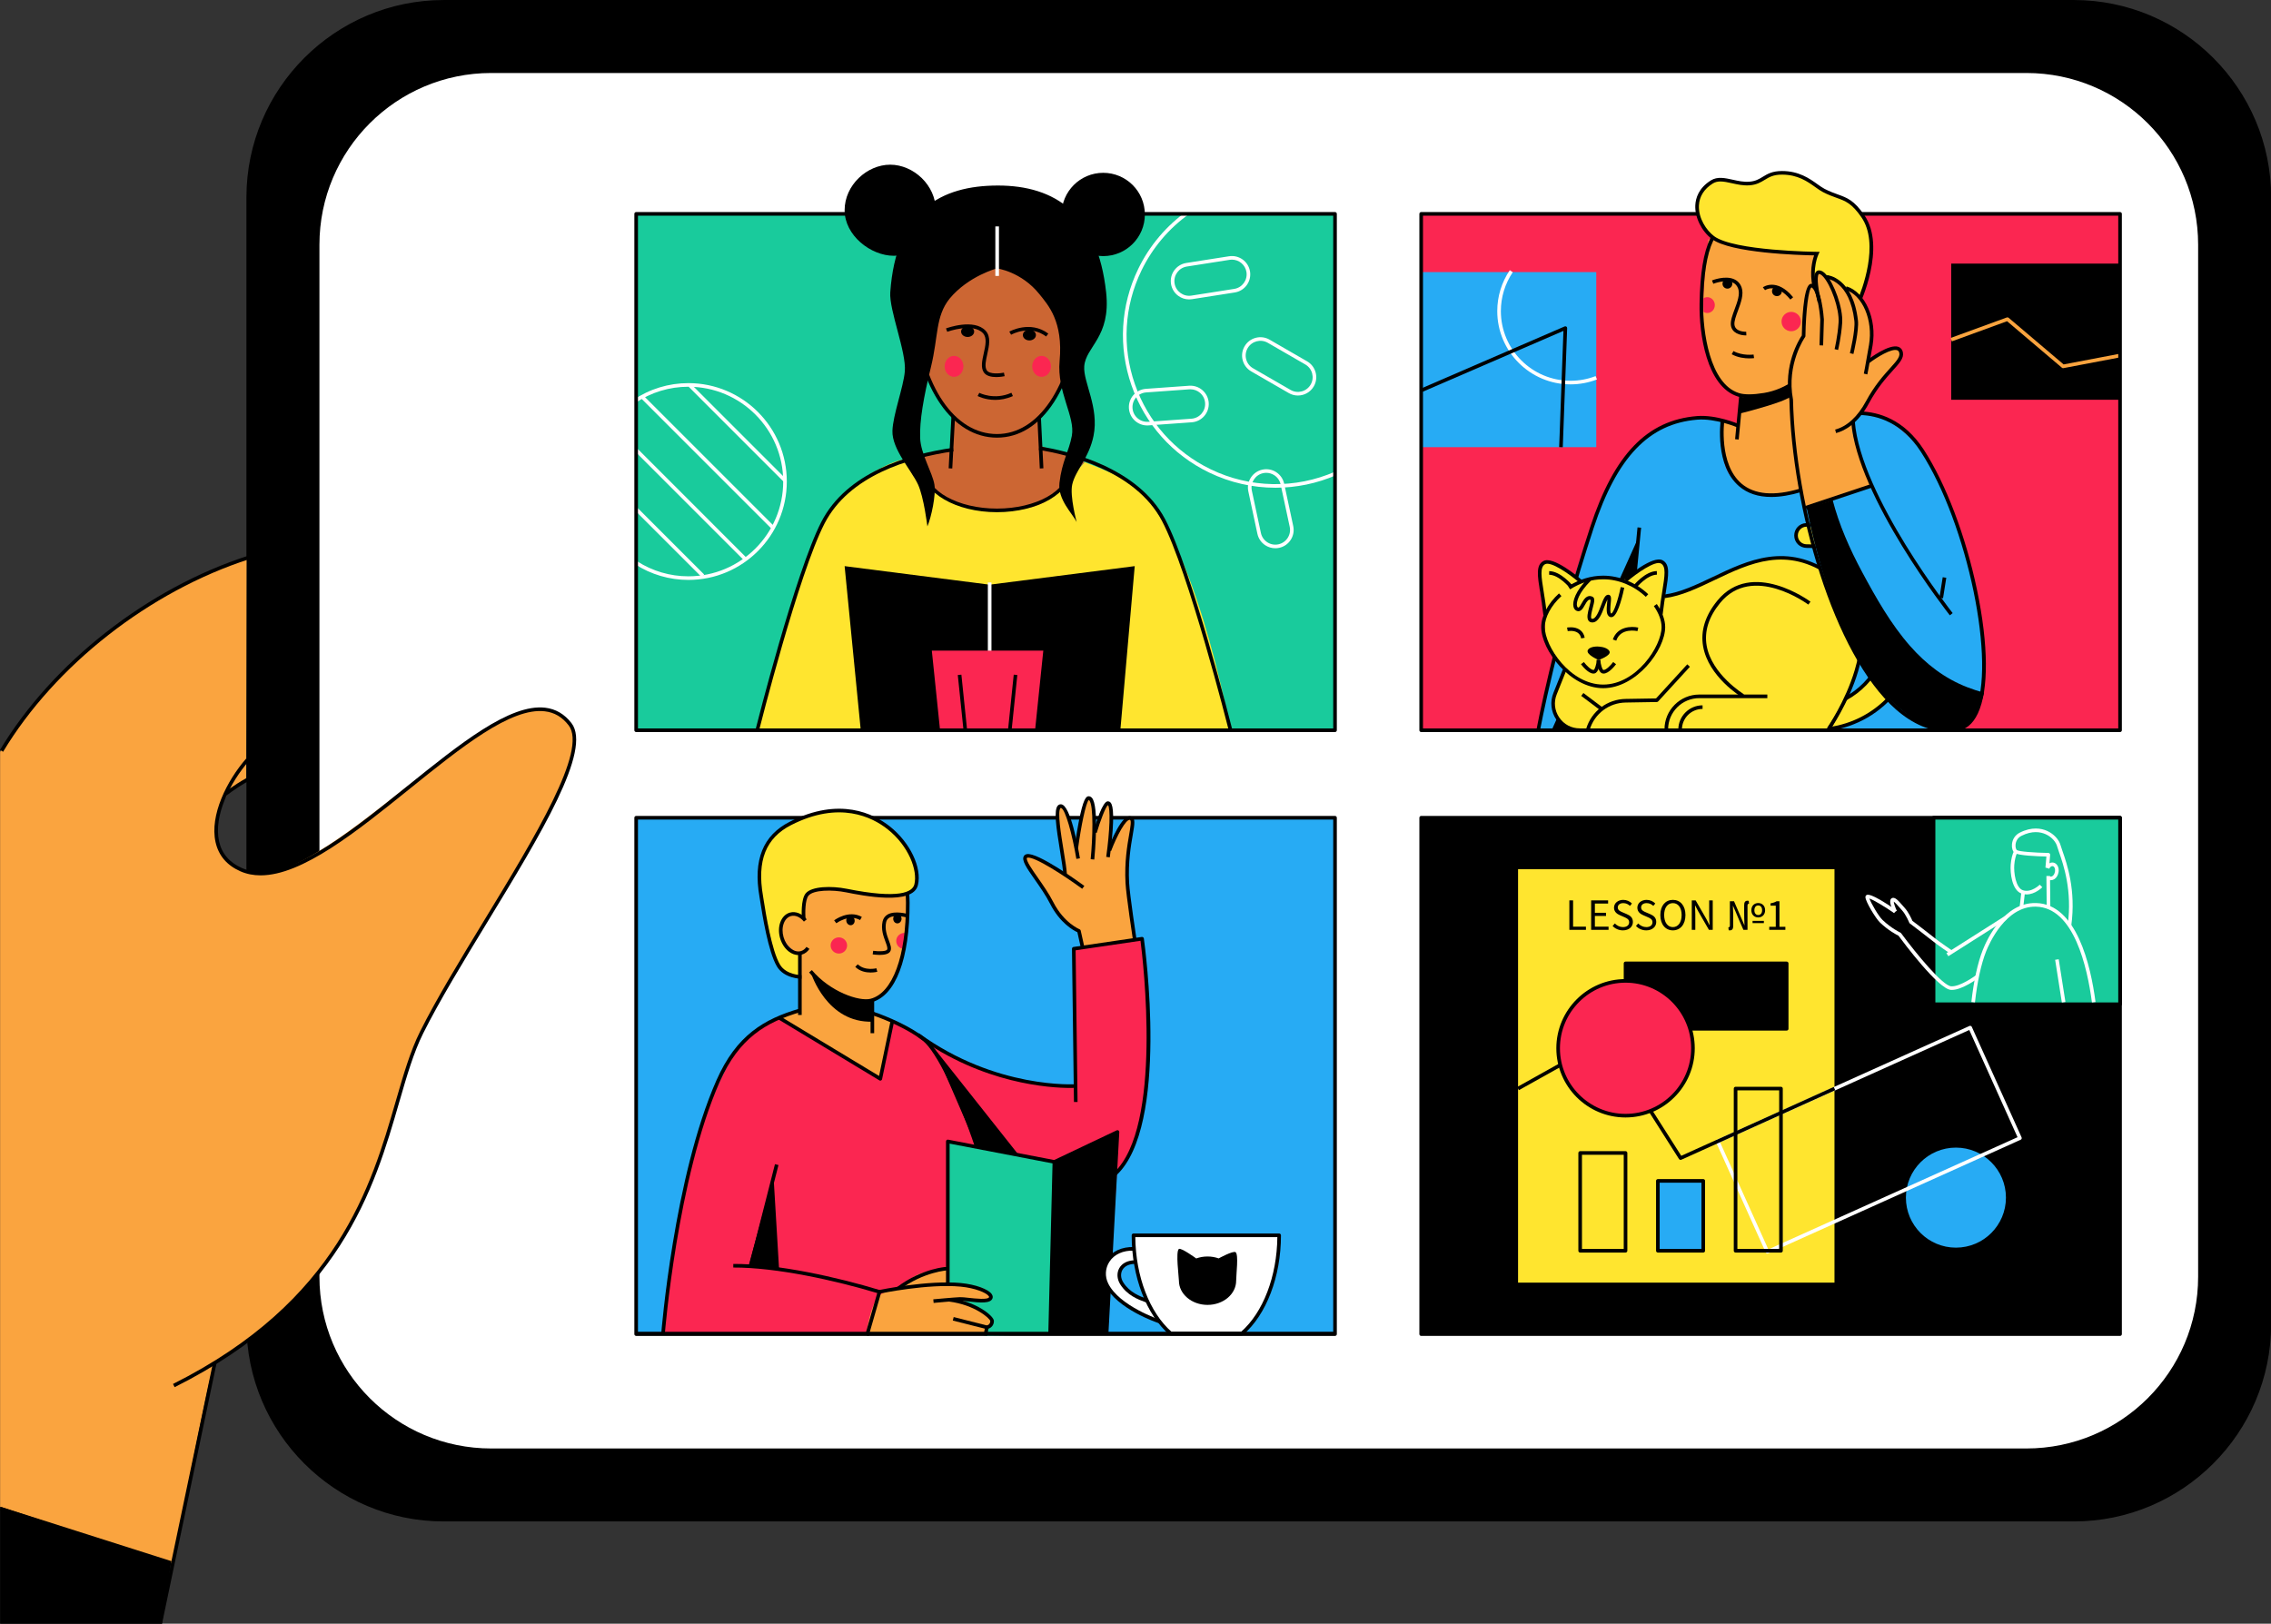 <?xml version="1.0" encoding="UTF-8"?><svg xmlns="http://www.w3.org/2000/svg" xmlns:xlink="http://www.w3.org/1999/xlink" height="450.0" preserveAspectRatio="xMidYMid meet" version="1.0" viewBox="0.0 0.0 629.3 450.0" width="629.3" zoomAndPan="magnify"><rect x="0.0" y="0.0" width="629.3" height="450.0" fill="#333333" stroke="none"/><defs><clipPath id="a"><path d="M 68 0 L 629.34 0 L 629.34 422 L 68 422 Z M 68 0"/></clipPath><clipPath id="b"><path d="M 0 417 L 48 417 L 48 450.031 L 0 450.031 Z M 0 417"/></clipPath></defs><g><g id="change1_3"><path d="M 573.797 0.504 L 123.828 0.504 C 93.43 0.504 68.785 25.145 68.785 55.547 L 68.785 366.113 C 68.785 396.516 93.43 421.156 123.828 421.156 L 573.797 421.156 C 604.195 421.156 628.84 396.516 628.84 366.113 L 628.84 55.547 C 628.84 25.145 604.195 0.504 573.797 0.504"/></g><g clip-path="url(#a)" id="change1_1"><path d="M 122.984 1.004 C 93.375 1.004 69.285 25.094 69.285 54.703 L 69.285 366.957 C 69.285 396.566 93.375 420.656 122.984 420.656 L 574.641 420.656 C 604.25 420.656 628.34 396.566 628.34 366.957 L 628.34 54.703 C 628.34 25.094 604.25 1.004 574.641 1.004 Z M 574.641 421.656 L 122.984 421.656 C 92.824 421.656 68.285 397.117 68.285 366.957 L 68.285 54.703 C 68.285 24.539 92.824 0.004 122.984 0.004 L 574.641 0.004 C 604.801 0.004 629.34 24.539 629.34 54.703 L 629.34 366.957 C 629.34 397.117 604.801 421.656 574.641 421.656"/></g><g id="change2_1"><path d="M 561.504 20.23 L 136.121 20.23 C 109.828 20.23 88.516 41.547 88.516 67.84 L 88.516 353.82 C 88.516 380.113 109.828 401.43 136.121 401.43 L 561.504 401.43 C 587.797 401.43 609.109 380.113 609.109 353.82 L 609.109 67.84 C 609.109 41.547 587.797 20.23 561.504 20.23" fill="#fff"/></g><g id="change3_1"><path d="M 157.645 200.711 C 140.664 178.758 84.719 256.777 64.582 239.727 C 56.047 232.496 60.566 218.633 68.211 216.254 L 68.324 154.684 C 42.293 163.336 15.207 183.48 0.031 208.379 L 0.031 417.988 L 47.938 433.324 C 47.938 433.324 58.289 378.371 59.547 377.562 C 109.887 345.156 105.766 307.691 116.523 286.141 C 130.676 257.789 165.754 211.195 157.645 200.711" fill="#faa43f"/></g><g id="change1_4"><path d="M 0.855 208.344 L 0 207.828 C 14.578 183.605 40.945 162.977 68.812 153.992 L 69.117 154.945 C 41.473 163.859 15.316 184.32 0.855 208.344"/></g><g id="change1_5"><path d="M 48.391 384.441 L 47.941 383.551 C 93.609 360.652 102.867 328.668 109.629 305.312 C 111.801 297.812 113.676 291.34 116.391 285.902 C 120.879 276.91 127.602 265.863 134.105 255.184 C 148.258 231.934 162.891 207.895 157.562 201.004 C 155.789 198.711 153.637 197.445 150.977 197.133 C 141.566 196.02 127.875 207.055 113.383 218.73 C 98.785 230.492 83.762 242.594 72.215 242.598 C 70.234 242.598 68.359 242.242 66.605 241.469 C 62.867 239.82 60.555 237.102 59.727 233.379 C 58.082 225.969 62.824 216.391 68.25 210.188 L 69.004 210.848 C 63.742 216.859 59.137 226.094 60.703 233.16 C 61.457 236.555 63.578 239.039 67.008 240.555 C 78.449 245.59 95.887 231.539 112.754 217.949 C 127.414 206.141 141.266 194.98 151.094 196.137 C 153.992 196.48 156.434 197.91 158.352 200.391 C 164.102 207.828 149.945 231.082 134.961 255.699 C 128.469 266.367 121.754 277.395 117.281 286.352 C 114.609 291.703 112.746 298.141 110.59 305.59 C 103.777 329.121 94.449 361.352 48.391 384.441"/></g><g id="change1_6"><path d="M 44.914 449.934 L 43.938 449.73 L 59.059 377.461 L 60.035 377.664 L 44.914 449.934"/></g><g id="change1_7"><path d="M 62.77 220.496 L 62.121 219.734 C 62.211 219.656 64.395 217.809 68.527 215.496 L 69.012 216.371 C 64.977 218.629 62.789 220.477 62.77 220.496"/></g><g id="change1_8"><path d="M 47.227 433.621 L 0.035 418.602 L 0.34 417.648 L 47.531 432.668 L 47.227 433.621"/></g><g id="change4_1"><path d="M 587.473 202.379 L 393.812 202.379 L 393.812 59.27 L 587.473 59.27 L 587.473 202.379" fill="#fb2651"/></g><g id="change3_2"><path d="M 501.598 110.789 L 514.059 66.336 L 473.426 66.336 C 473.426 66.336 470.809 86.152 472.441 94.992 C 475.176 109.785 482.461 109.473 482.461 109.473 L 481.664 118.004 L 477.309 116.574 C 477.309 116.574 472.781 149.191 506.203 132.371 C 510.637 130.141 501.598 110.789 501.598 110.789" fill="#faa43f"/></g><g id="change5_1"><path d="M 542 202.145 L 426.262 202.316 C 426.262 202.316 438.641 130.824 457.062 120.52 C 461.512 118.031 468.773 114.164 477.117 116.273 C 478.602 116.648 473.82 130.824 483.586 135.168 C 505.883 145.094 515.992 116.574 515.992 116.574 L 542 202.145" fill="#27abf4"/></g><g id="change1_9"><path d="M 484.688 110.285 C 483.453 110.285 482.41 110.152 481.57 109.891 C 472.875 107.18 470.805 92.438 470.953 84.152 C 471.25 67.562 474.656 60.574 482.723 60.047 L 482.789 61.043 C 475.375 61.531 472.238 68.23 471.953 84.172 C 471.82 91.625 473.723 106.398 481.867 108.938 C 483.406 109.414 485.746 109.402 488.816 108.898 C 494.961 107.891 500.418 103.863 503.418 98.121 C 503.488 97.988 503.559 97.859 503.625 97.742 L 504.492 98.242 C 504.43 98.348 504.367 98.465 504.305 98.586 C 501.16 104.602 495.43 108.828 488.98 109.887 C 487.363 110.152 485.93 110.285 484.688 110.285"/></g><g id="change6_1"><path d="M 514.719 84.539 C 514.719 84.539 522.281 68.66 516.199 59.906 C 512.254 54.23 510.266 55.309 505.371 52.789 C 502.859 51.492 499.887 47.895 493.801 47.895 C 489.055 47.895 488.758 50.562 484.754 50.859 C 480.836 51.148 477.148 48.688 474.371 50.414 C 467.488 54.688 470.43 62.641 474.668 65.84 C 480.289 70.09 503.441 70.289 503.441 70.289 C 503.441 70.289 501.559 74.148 502.789 79.59 C 503.633 83.312 504.883 84.973 504.883 84.973 C 504.883 84.973 507.707 81.59 509.027 81.172 C 511.398 80.43 514.719 84.539 514.719 84.539" fill="#ffe52f"/></g><g id="change1_10"><path d="M 476.746 50.293 C 475.98 50.293 475.273 50.441 474.633 50.84 C 472.223 52.34 470.887 54.453 470.773 56.957 C 470.609 60.488 472.836 63.828 474.969 65.441 C 480.395 69.543 503.219 69.789 503.445 69.789 L 504.234 69.797 L 503.891 70.508 C 503.875 70.547 502.102 74.289 503.277 79.48 C 503.816 81.867 504.531 83.387 504.945 84.129 C 505.832 83.117 507.746 81.051 508.879 80.695 C 510.98 80.039 513.484 82.418 514.578 83.617 C 515.93 80.469 520.918 67.574 515.789 60.191 C 513.105 56.332 511.438 55.73 508.918 54.824 C 507.844 54.434 506.621 53.996 505.141 53.23 C 504.473 52.887 503.777 52.391 503.039 51.863 C 500.875 50.316 498.184 48.395 493.801 48.395 C 491.391 48.395 490.227 49.102 488.996 49.852 C 487.898 50.52 486.762 51.211 484.789 51.359 C 483.098 51.484 481.504 51.129 479.961 50.789 C 478.797 50.531 477.723 50.293 476.746 50.293 Z M 504.863 85.773 L 504.484 85.273 C 504.43 85.199 503.156 83.484 502.301 79.699 C 501.344 75.453 502.207 72.164 502.703 70.781 C 498.641 70.707 479.551 70.156 474.363 66.238 C 471.512 64.082 469.621 60.246 469.773 56.91 C 469.863 54.926 470.688 52.113 474.105 49.988 C 475.91 48.867 477.98 49.328 480.176 49.812 C 481.648 50.137 483.172 50.477 484.715 50.359 C 486.449 50.234 487.434 49.633 488.477 48.996 C 489.77 48.207 491.109 47.395 493.801 47.395 C 498.504 47.395 501.461 49.508 503.617 51.051 C 504.355 51.574 504.996 52.031 505.598 52.344 C 507.023 53.074 508.211 53.504 509.258 53.883 C 511.859 54.82 513.742 55.496 516.609 59.621 C 522.785 68.512 515.48 84.094 515.168 84.754 L 514.828 85.469 L 514.328 84.852 C 513.465 83.785 510.852 81.129 509.18 81.648 C 508.316 81.922 506.32 84.027 505.266 85.293 L 504.863 85.773"/></g><g id="change1_11"><path d="M 509.414 94.633 C 509.266 94.633 509.113 94.625 508.965 94.609 C 507.879 94.492 506.883 93.953 506.086 93.055 L 506.832 92.391 C 507.465 93.102 508.238 93.523 509.074 93.617 C 511.445 93.875 513.664 91.426 514.023 88.156 C 514.199 86.547 513.902 84.988 513.184 83.766 C 512.492 82.594 511.496 81.879 510.375 81.754 C 508.535 81.555 506.723 82.988 505.863 85.328 L 504.926 84.984 C 505.949 82.203 508.18 80.508 510.484 80.762 C 511.926 80.918 513.191 81.805 514.047 83.258 C 514.871 84.664 515.219 86.441 515.016 88.266 C 514.621 91.887 512.156 94.633 509.414 94.633"/></g><g id="change1_12"><path d="M 483.723 92.949 C 482.301 92.949 479.855 92.359 479.625 90.062 C 479.504 88.855 480.066 87.336 480.664 85.723 C 481.43 83.656 482.223 81.52 481.648 79.969 C 481.355 79.164 480.852 78.617 480.117 78.289 C 478.004 77.355 474.797 78.633 474.766 78.645 L 474.391 77.719 C 474.535 77.66 478.023 76.27 480.52 77.379 C 481.504 77.812 482.199 78.566 482.59 79.621 C 483.289 81.52 482.391 83.938 481.602 86.07 C 481.047 87.57 480.52 88.984 480.617 89.965 C 480.824 92.035 483.754 91.949 483.879 91.945 L 483.918 92.945 C 483.855 92.949 483.789 92.949 483.723 92.949"/></g><g id="change1_13"><path d="M 481.797 121.812 L 480.801 121.719 L 481.965 109.426 L 482.961 109.52 L 481.797 121.812"/></g><g id="change1_14"><path d="M 484.754 99.32 C 483.52 99.32 481.609 99.133 479.863 98.176 L 480.348 97.297 C 482.867 98.684 485.883 98.258 485.914 98.254 L 486.059 99.242 C 486.008 99.25 485.508 99.32 484.754 99.32"/></g><g id="change1_15"><path d="M 496.113 83.016 C 492.129 78.199 489.133 80.398 489.102 80.422 L 488.492 79.625 C 488.531 79.598 492.293 76.828 496.883 82.379 L 496.113 83.016"/></g><g id="change1_16"><path d="M 491.055 80.961 C 491.191 81.699 491.902 82.184 492.641 82.047 C 493.383 81.91 493.867 81.195 493.73 80.461 C 493.594 79.719 492.879 79.23 492.141 79.371 C 491.402 79.508 490.914 80.219 491.055 80.961"/></g><g id="change1_17"><path d="M 477.332 78.883 C 477.469 79.621 478.18 80.105 478.922 79.969 C 479.656 79.828 480.145 79.117 480.008 78.379 C 479.867 77.641 479.156 77.152 478.418 77.293 C 477.68 77.43 477.191 78.141 477.332 78.883"/></g><g id="change1_18"><path d="M 507.996 88.102 L 507.016 87.895 C 507.629 84.996 508.98 83.746 511.035 84.18 L 510.828 85.156 C 509.844 84.949 508.629 85.098 507.996 88.102"/></g><g id="change1_19"><path d="M 504.512 98.289 L 499.285 104.547 C 499.285 104.547 494.586 108.27 490.195 108.965 C 485.371 109.727 482.234 110.168 482.234 110.168 L 481.754 114.691 C 481.754 114.691 488.223 113.145 493.133 111.367 C 503.918 107.473 504.512 98.289 504.512 98.289"/></g><g id="change4_2"><path d="M 493.711 89.609 C 493.984 91.066 495.387 92.027 496.844 91.758 C 498.301 91.484 499.262 90.078 498.988 88.621 C 498.715 87.164 497.312 86.203 495.855 86.477 C 494.398 86.75 493.438 88.152 493.711 89.609" fill="#fb2651"/></g><g id="change4_3"><path d="M 472.969 82.355 C 472.609 82.375 472.281 82.496 471.996 82.68 C 471.992 83.938 471.977 85.195 472.051 86.449 C 472.391 86.656 472.785 86.766 473.207 86.742 C 474.359 86.684 475.242 85.648 475.18 84.434 C 475.113 83.223 474.121 82.289 472.969 82.355" fill="#fb2651"/></g><g id="change1_20"><path d="M 508.395 94.492 L 506.973 107.293 C 506.973 107.293 508.73 107.082 510.156 105.82 C 511.703 104.453 511.914 102.086 511.559 99.551 C 511.195 96.996 511.586 93.906 511.586 93.906 L 508.395 94.492"/></g><g id="change1_21"><path d="M 426.754 202.406 L 425.77 202.227 C 425.812 201.984 430.285 177.59 440.652 146.051 C 447.266 125.938 456.383 116.457 470.223 115.312 C 475.586 114.867 481.609 117.438 481.863 117.547 L 481.465 118.465 C 481.406 118.438 475.406 115.887 470.305 116.309 C 456.922 117.414 448.07 126.684 441.602 146.359 C 431.258 177.832 426.797 202.164 426.754 202.406"/></g><g id="change1_22"><path d="M 449.352 202.363 L 448.355 202.27 L 453.762 146.156 L 454.758 146.254 L 449.352 202.363"/></g><g id="change1_23"><path d="M 429.988 202.316 L 449.707 202.316 L 453.852 149.285 Z M 429.988 202.316"/></g><g id="change6_2"><path d="M 531.102 170.055 C 529.121 155.438 515.07 144.93 500.473 145.477 C 498.91 145.531 497.684 146.844 497.684 148.41 C 497.684 150.023 498.984 151.352 500.598 151.344 C 511.738 151.277 521.457 159.492 522.992 170.82 C 524.289 180.414 519.336 189.414 511.262 193.707 L 506.758 202.02 C 522.309 199.914 533.203 185.605 531.102 170.055" fill="#ffe52f"/></g><g id="change1_24"><path d="M 511.629 194.078 L 507.68 201.371 C 514.66 200.18 520.836 196.441 525.152 190.777 C 529.668 184.844 531.605 177.512 530.605 170.121 C 528.727 156.258 515.215 145.43 500.492 145.973 C 499.199 146.023 498.184 147.094 498.184 148.41 C 498.184 149.066 498.441 149.684 498.906 150.148 C 499.359 150.602 499.98 150.84 500.598 150.844 C 500.641 150.844 500.684 150.844 500.73 150.844 C 512.18 150.844 521.945 159.379 523.488 170.754 C 524.766 180.199 520.004 189.555 511.629 194.078 Z M 506.758 202.52 C 506.598 202.52 506.441 202.438 506.348 202.305 C 506.238 202.148 506.23 201.945 506.32 201.781 L 510.82 193.469 C 510.867 193.383 510.941 193.312 511.027 193.266 C 519.117 188.965 523.727 179.973 522.496 170.891 C 521.016 159.969 511.602 151.789 500.602 151.844 C 499.691 151.828 498.848 151.496 498.199 150.855 C 497.547 150.203 497.184 149.336 497.184 148.41 C 497.184 146.551 498.621 145.043 500.457 144.977 C 507.734 144.703 514.973 147.086 520.828 151.688 C 526.809 156.387 530.633 162.887 531.598 169.988 C 532.633 177.641 530.625 185.238 525.945 191.383 C 521.27 197.523 514.477 201.477 506.824 202.516 C 506.805 202.52 506.781 202.52 506.758 202.52"/></g><g id="change6_3"><path d="M 433.527 185.699 L 428.086 177.305 L 428.176 170.441 C 428.176 170.441 424.559 158.02 427.926 155.918 C 430.422 154.359 437.941 161.051 437.941 161.051 C 437.941 161.051 445.074 159.742 449.598 160.938 C 449.84 161 458.219 154.191 460.926 155.738 C 462.906 156.867 460.926 165.41 460.926 165.41 L 469.594 162.758 C 469.594 162.758 491.594 148.414 505.961 158.02 C 527.809 172.629 505.961 202.363 505.961 202.363 L 436.82 202.316 C 436.82 202.316 432.449 201.934 430.84 197.551 C 429.273 193.285 433.527 185.699 433.527 185.699" fill="#ffe52f"/></g><g id="change1_25"><path d="M 444.246 190.723 C 435.098 190.723 427.07 180.168 427.07 173.789 C 427.07 170.762 428.914 167.273 432 164.457 L 432.676 165.195 C 429.836 167.785 428.07 171.078 428.07 173.789 C 428.07 179.102 435.062 189.723 444.246 189.723 C 453.434 189.723 460.426 179.102 460.426 173.789 C 460.426 172.004 459.664 169.941 458.285 167.977 L 459.105 167.402 C 460.602 169.531 461.426 171.801 461.426 173.789 C 461.426 180.168 453.395 190.723 444.246 190.723"/></g><g id="change1_26"><path d="M 456.051 165.406 C 452.77 162.312 448.473 160.539 444.246 160.539 C 441.082 160.539 437.918 161.508 435.09 163.336 L 434.547 162.496 C 437.535 160.562 440.891 159.539 444.246 159.539 C 448.723 159.539 453.273 161.414 456.734 164.68 L 456.051 165.406"/></g><g id="change1_27"><path d="M 507.094 202.324 L 506.277 201.75 C 506.328 201.68 511.348 194.484 513.945 185.73 C 517.391 174.113 515.156 165.402 507.312 159.836 C 495.133 151.199 484.949 156.066 475.098 160.77 C 470.383 163.027 465.926 165.156 461.383 165.754 L 461.25 164.762 C 465.637 164.184 470.023 162.09 474.668 159.867 C 484.309 155.262 495.23 150.043 507.891 159.023 C 516.016 164.781 518.434 174.121 514.895 186.035 C 512.25 194.941 507.145 202.254 507.094 202.324"/></g><g id="change1_28"><path d="M 462.238 202.117 L 461.238 202.117 C 461.238 196.805 465.559 192.484 470.871 192.484 L 489.73 192.484 L 489.73 193.484 L 470.871 193.484 C 466.113 193.484 462.238 197.355 462.238 202.117"/></g><g id="change1_29"><path d="M 466.066 202.195 L 465.066 202.195 C 465.066 198.488 468.082 195.473 471.785 195.473 L 471.785 196.473 C 468.633 196.473 466.066 199.039 466.066 202.195"/></g><g id="change1_30"><path d="M 482.723 193.258 C 482.344 193.027 473.398 187.551 471.934 179.105 C 471.191 174.84 472.516 170.594 475.863 166.484 C 485.441 154.738 501.535 166.633 501.695 166.758 L 501.094 167.555 C 500.938 167.438 485.609 156.117 476.641 167.117 C 473.48 170.988 472.23 174.965 472.918 178.93 C 474.305 186.922 483.148 192.348 483.238 192.402 L 482.723 193.258"/></g><g id="change1_31"><path d="M 440.496 202.262 L 439.539 201.973 C 441 197.086 445.41 193.762 450.516 193.699 L 458.895 193.559 L 467.543 184.113 L 468.277 184.789 L 459.484 194.391 C 459.391 194.492 459.262 194.551 459.125 194.555 L 450.527 194.699 C 445.863 194.754 441.832 197.793 440.496 202.262"/></g><g id="change1_32"><path d="M 437.766 202.863 C 435.145 202.863 432.703 201.57 431.234 199.402 C 429.77 197.23 429.473 194.484 430.445 192.055 L 433.062 185.516 L 433.992 185.887 L 431.375 192.426 C 430.512 194.582 430.766 196.918 432.062 198.84 C 433.367 200.762 435.441 201.863 437.766 201.863 L 437.766 202.863"/></g><g id="change1_33"><path d="M 427.68 170.496 C 427.41 168.117 427.082 166.066 426.793 164.258 C 426.027 159.496 425.57 156.617 427.688 155.477 C 430.391 154.023 437.469 159.988 438.266 160.672 L 437.617 161.43 C 434.801 159.02 429.742 155.508 428.16 156.359 C 426.668 157.164 427.086 159.773 427.777 164.102 C 428.07 165.922 428.398 167.98 428.672 170.387 L 427.68 170.496"/></g><g id="change1_34"><path d="M 438.148 176.93 C 438.012 176.215 437.691 175.695 437.176 175.348 C 436.062 174.598 434.441 174.91 434.426 174.91 L 434.23 173.93 C 434.312 173.914 436.277 173.535 437.734 174.516 C 438.473 175.016 438.945 175.766 439.129 176.742 L 438.148 176.93"/></g><g id="change1_35"><path d="M 442.984 182.906 C 442.984 182.906 439.395 181.398 439.977 180.191 C 440.719 178.645 445.328 178.953 446.008 180.531 C 446.508 181.699 442.984 182.906 442.984 182.906"/></g><g id="change1_36"><path d="M 447.867 177.551 L 446.922 177.227 C 448.152 173.613 452.066 173.492 453.969 173.934 L 453.742 174.91 C 453.555 174.863 449.113 173.891 447.867 177.551"/></g><g id="change1_37"><path d="M 441.551 186.672 C 440.105 186.672 438.434 184.535 438.094 184.078 L 438.895 183.48 C 439.617 184.445 440.988 185.805 441.629 185.664 C 441.895 185.578 442.34 184.309 442.488 182.855 L 443.484 182.957 C 443.383 183.977 443.016 186.371 441.848 186.637 C 441.75 186.66 441.648 186.672 441.551 186.672"/></g><g id="change1_38"><path d="M 444.359 186.672 C 444.258 186.672 444.16 186.66 444.059 186.637 C 442.895 186.371 442.527 183.977 442.426 182.957 L 443.422 182.855 C 443.57 184.309 444.016 185.578 444.281 185.664 C 444.926 185.809 446.293 184.445 447.016 183.48 L 447.816 184.078 C 447.477 184.535 445.805 186.672 444.359 186.672"/></g><g id="change1_39"><path d="M 434.984 162.93 C 434.957 162.895 432.016 159.316 429.273 159.281 L 429.285 158.281 C 432.496 158.32 435.633 162.137 435.762 162.301 L 434.984 162.93"/></g><g id="change1_40"><path d="M 460.723 170.301 L 459.73 170.188 C 460 167.785 460.332 165.723 460.621 163.902 C 461.312 159.578 461.734 156.965 460.238 156.16 C 458.652 155.309 453.598 158.82 450.785 161.234 L 450.137 160.477 C 450.934 159.789 458.012 153.824 460.715 155.281 C 462.832 156.422 462.371 159.297 461.609 164.062 C 461.32 165.871 460.992 167.922 460.723 170.301"/></g><g id="change1_41"><path d="M 453.414 162.914 L 452.641 162.285 C 452.77 162.121 455.902 158.309 459.113 158.266 L 459.129 159.266 C 456.379 159.301 453.445 162.879 453.414 162.914"/></g><g id="change1_42"><path d="M 443.43 196.824 L 438.16 192.859 L 438.762 192.062 L 444.027 196.027 L 443.43 196.824"/></g><g id="change1_43"><path d="M 441.254 172.504 C 441.168 172.504 441.082 172.5 440.992 172.484 C 440.633 172.434 440.34 172.258 440.148 171.969 C 439.613 171.16 440.008 169.652 440.391 168.195 C 440.562 167.539 440.816 166.57 440.77 166.242 C 440.199 166.043 439.832 166.473 439.148 167.699 C 438.656 168.578 438.047 169.676 436.992 169.328 C 436.504 169.164 436.152 168.742 436.016 168.141 C 435.676 166.691 436.559 163.734 440.16 160.18 L 440.863 160.895 C 437.324 164.387 436.766 166.949 436.988 167.914 C 437.027 168.09 437.117 168.312 437.309 168.379 C 437.574 168.469 437.965 167.77 438.273 167.211 C 438.84 166.195 439.695 164.664 441.266 165.367 C 442.07 165.727 441.77 166.867 441.355 168.449 C 441.094 169.457 440.695 170.98 440.98 171.414 C 441.004 171.449 441.035 171.48 441.133 171.496 C 442.203 171.648 443.047 169.398 443.664 167.754 C 444.312 166.02 444.785 164.766 445.723 164.828 C 445.902 164.84 446.07 164.926 446.188 165.066 C 446.496 165.43 446.449 166.066 446.328 167.262 C 446.254 168.043 446.07 169.871 446.484 170.043 C 447.098 169.922 448.328 166.488 449.105 162.695 L 450.086 162.895 C 449.844 164.09 448.543 170.078 446.965 170.914 C 446.68 171.062 446.383 171.082 446.102 170.965 C 445.004 170.508 445.18 168.73 445.336 167.164 C 445.367 166.84 445.406 166.445 445.418 166.137 C 445.164 166.602 444.836 167.473 444.598 168.105 C 443.859 170.074 442.949 172.504 441.254 172.504"/></g><g id="change5_2"><path d="M 540.191 139.129 C 528.617 109.785 510.941 114.305 510.941 114.305 C 510.941 114.305 519.043 134.504 518.66 134.613 C 512.102 136.531 507.246 139.004 500.496 140.113 C 503.164 153.316 507.84 170.473 515.648 183.684 C 522.926 196 537.434 206.465 543.848 201.641 C 557.043 191.715 545.891 153.57 540.191 139.129" fill="#27abf4"/></g><g id="change1_44"><path d="M 545.211 190.484 C 538.91 188.074 533.711 184.051 529.27 179.004 C 523.969 172.977 519.84 165.684 516.055 158.637 C 512.59 152.195 509.594 145.449 507.766 138.355 C 505.379 139.082 502.965 139.707 500.496 140.113 C 503.164 153.316 507.84 170.473 515.648 183.684 C 522.926 196 537.438 206.469 543.848 201.641 C 546.926 199.32 548.801 195.973 549.793 191.988 C 548.211 191.559 546.668 191.043 545.211 190.484"/></g><g id="change1_45"><path d="M 538.418 165.809 L 537.43 165.652 L 538.332 159.969 L 539.32 160.125 L 538.418 165.809"/></g><g id="change3_3"><path d="M 517.664 100.266 C 517.867 99.129 518.133 97.637 518.473 95.648 C 519.711 88.43 516.426 81.285 511.602 79.82 L 506.277 76.711 C 506.277 76.711 504.891 75.43 504.172 75.41 C 502.77 75.371 503.309 79.223 503.789 81.656 C 503.41 80.488 502.926 79.535 502.305 79.191 C 500.062 77.953 499.684 92.164 499.684 92.164 C 499.684 92.164 494.715 103.086 495.93 109.473 C 496.074 110.246 498.73 139.23 499.648 140.688 C 500.148 141.477 518.934 135.223 518.453 134.145 C 511.406 118.375 513.551 116.895 513.551 116.895 C 513.551 116.895 516.285 113.805 517.562 111.441 C 522.172 102.891 527.387 100.441 526.879 97.77 C 526.145 93.895 518.223 99.84 517.664 100.266" fill="#faa43f"/></g><g id="change1_46"><path d="M 509.34 96.992 L 508.371 96.754 C 508.379 96.723 509.207 93.309 509.473 89.402 C 509.734 85.551 507.301 78.977 505.227 76.691 C 504.633 76.039 504.258 75.938 504.086 75.934 C 504.035 75.934 504.008 75.938 503.965 75.992 C 503.316 76.805 503.965 80.871 504.633 83.5 L 503.664 83.746 C 503.375 82.609 501.992 76.859 503.184 75.367 C 503.422 75.074 503.746 74.918 504.113 74.934 C 504.699 74.949 505.324 75.312 505.965 76.02 C 508.188 78.465 510.754 85.285 510.473 89.469 C 510.199 93.465 509.348 96.961 509.34 96.992"/></g><g id="change1_47"><path d="M 513.586 98.105 L 512.613 97.871 C 512.629 97.809 514.152 91.504 513.848 88.902 C 512.559 77.938 506.422 77.254 506.16 77.23 L 506.246 76.234 C 506.539 76.258 513.453 76.961 514.84 88.785 C 515.164 91.562 513.652 97.844 513.586 98.105"/></g><g id="change1_48"><path d="M 517.441 103.77 L 516.469 103.539 C 516.48 103.492 516.75 102.316 517.906 95.586 C 519.082 88.742 516.094 81.754 511.387 80.32 L 511.676 79.363 C 516.844 80.934 520.148 88.441 518.891 95.754 C 517.723 102.562 517.453 103.723 517.441 103.77"/></g><g id="change1_49"><path d="M 508.781 120.02 L 508.527 119.055 C 511.805 118.191 514.754 115.484 517.051 111.227 C 519.418 106.832 521.938 104.035 523.777 101.996 C 525.43 100.164 526.52 98.957 526.316 97.883 C 526.207 97.312 525.934 97.145 525.734 97.07 C 524.195 96.484 520.094 98.992 517.863 100.711 L 517.254 99.918 C 517.887 99.43 523.535 95.164 526.09 96.137 C 526.539 96.305 527.113 96.715 527.301 97.695 C 527.594 99.258 526.371 100.613 524.52 102.664 C 522.715 104.668 520.242 107.414 517.93 111.699 C 514.859 117.395 511.262 119.367 508.781 120.02"/></g><g id="change1_50"><path d="M 539.934 202.766 C 534.945 202.766 530.066 200.711 525.395 196.641 C 507.965 181.445 496.492 140.285 495.852 110.844 C 494.035 101.195 498.555 94.051 499.289 92.969 C 499.34 89.711 499.641 79.852 501.492 78.773 C 501.801 78.598 502.148 78.598 502.473 78.773 C 504.77 80.047 505.348 87.691 505.406 88.562 L 505.191 95.734 L 504.191 95.703 L 504.406 88.578 C 504.199 85.562 503.359 80.41 501.988 79.648 C 501.164 79.996 500.383 86.18 500.289 93.133 C 500.285 93.234 500.254 93.336 500.195 93.418 C 500.141 93.492 494.973 100.852 496.84 110.699 C 496.848 110.727 496.848 110.754 496.848 110.781 C 497.477 140.012 508.816 180.863 526.055 195.887 C 531.16 200.34 536.508 202.281 541.941 201.648 C 544.172 201.391 545.93 199.926 547.164 197.301 C 553.301 184.273 545.227 145.191 532.27 125.203 C 526.984 117.047 520.242 115.164 515.52 115.02 L 515.551 114.023 C 520.512 114.172 527.59 116.141 533.109 124.66 C 539.215 134.078 544.719 148.586 547.832 163.465 C 551.031 178.766 551.117 191.254 548.07 197.727 C 546.676 200.688 544.652 202.34 542.059 202.641 C 541.348 202.727 540.641 202.766 539.934 202.766"/></g><g id="change1_51"><path d="M 540.305 170.531 C 540.047 170.203 514.59 137.828 512.969 116.844 L 513.965 116.766 C 515.562 137.449 540.832 169.586 541.086 169.91 L 540.305 170.531"/></g><g id="change1_52"><path d="M 490.828 137.727 C 487.199 137.73 484.219 136.742 481.914 134.77 C 475.172 129 476.742 117.012 476.812 116.508 L 477.805 116.645 C 477.785 116.762 476.238 128.602 482.566 134.016 C 486.172 137.098 491.66 137.559 498.891 135.383 L 499.18 136.34 C 496.102 137.266 493.312 137.727 490.828 137.727"/></g><g id="change1_53"><path d="M 500.574 141.164 L 500.262 140.215 L 518.504 134.141 L 518.82 135.09 L 500.574 141.164"/></g><g id="change1_54"><path d="M 587.473 110.789 L 540.695 110.789 L 540.695 73.055 L 587.473 73.055 L 587.473 110.789"/></g><g id="change5_3"><path d="M 442.328 123.926 L 393.812 123.926 L 393.812 75.41 L 442.328 75.41 L 442.328 123.926" fill="#27abf4"/></g><g id="change3_4"><path d="M 571.691 102.035 C 571.574 102.035 571.461 101.992 571.367 101.914 L 556.164 89.02 L 540.867 94.605 L 540.523 93.664 L 556.094 87.98 C 556.262 87.918 556.449 87.949 556.59 88.066 L 571.836 100.996 L 587.379 98.035 L 587.566 99.02 L 571.785 102.023 C 571.754 102.031 571.723 102.035 571.691 102.035" fill="#faa43f"/></g><g id="change2_2"><path d="M 435.191 106.523 C 424 106.523 414.895 97.418 414.895 86.227 C 414.895 82.16 416.094 78.238 418.363 74.879 L 419.191 75.441 C 417.035 78.633 415.895 82.359 415.895 86.227 C 415.895 96.867 424.551 105.523 435.191 105.523 C 437.594 105.523 439.934 105.09 442.152 104.23 L 442.512 105.164 C 440.18 106.066 437.715 106.523 435.191 106.523" fill="#fff"/></g><g id="change1_55"><path d="M 433.051 123.945 L 432.051 123.91 L 433.234 91.699 L 394.012 108.664 L 393.613 107.746 L 433.562 90.469 C 433.723 90.398 433.902 90.418 434.047 90.516 C 434.188 90.609 434.27 90.773 434.262 90.945 L 433.051 123.945"/></g><g id="change1_56"><path d="M 587.473 202.879 L 393.812 202.879 C 393.535 202.879 393.312 202.652 393.312 202.379 L 393.312 59.27 C 393.312 58.992 393.535 58.77 393.812 58.77 L 470.266 58.77 L 470.266 59.77 L 394.312 59.77 L 394.312 201.879 L 586.973 201.879 L 586.973 59.77 L 515.742 59.77 L 515.742 58.77 L 587.473 58.77 C 587.75 58.77 587.973 58.992 587.973 59.27 L 587.973 202.379 C 587.973 202.652 587.75 202.879 587.473 202.879"/></g><g id="change7_1"><path d="M 369.941 202.594 L 176.281 202.594 L 176.281 59.484 L 369.941 59.484 L 369.941 202.594" fill="#19cb9c"/></g><g id="change2_3"><path d="M 190.758 160.719 C 185.504 160.719 180.406 159.223 176.012 156.391 L 176.551 155.551 C 180.785 158.277 185.695 159.719 190.758 159.719 C 205.242 159.719 217.027 147.934 217.027 133.449 C 217.027 118.965 205.242 107.18 190.758 107.18 C 185.492 107.18 180.414 108.73 176.07 111.664 L 175.508 110.836 C 180.02 107.789 185.289 106.18 190.758 106.18 C 205.793 106.18 218.027 118.414 218.027 133.449 C 218.027 148.484 205.793 160.719 190.758 160.719" fill="#fff"/></g><g id="change2_4"><path d="M 194.418 159.926 L 168.023 133.531 L 168.73 132.824 L 195.125 159.219 L 194.418 159.926" fill="#fff"/></g><g id="change2_5"><path d="M 206.254 155.379 L 175.609 124.73 L 176.316 124.023 L 206.961 154.672 L 206.254 155.379" fill="#fff"/></g><g id="change2_6"><path d="M 213.898 146.641 L 177.566 110.309 L 178.273 109.602 L 214.605 145.934 L 213.898 146.641" fill="#fff"/></g><g id="change2_7"><path d="M 217.172 133.531 L 190.777 107.137 L 191.484 106.43 L 217.879 132.824 L 217.172 133.531" fill="#fff"/></g><g id="change2_8"><path d="M 353.438 135.172 C 347.148 135.172 340.867 133.766 335.062 130.961 C 324.898 126.055 317.258 117.48 313.547 106.82 C 309.828 96.164 310.488 84.699 315.398 74.535 C 318.527 68.059 323.273 62.465 329.125 58.355 L 329.699 59.172 C 323.988 63.184 319.355 68.648 316.301 74.973 C 311.508 84.895 310.863 96.086 314.488 106.492 C 318.113 116.898 325.574 125.27 335.496 130.062 C 346.348 135.305 358.906 135.543 369.961 130.719 L 370.363 131.637 C 364.953 133.996 359.191 135.172 353.438 135.172" fill="#fff"/></g><g id="change6_4"><path d="M 312.652 133.465 C 310.086 131.906 305.258 129.875 300.57 128.059 C 298.418 130.828 295.688 133.035 292.805 135.074 C 291.891 135.879 290.883 136.59 289.734 137.18 C 289.645 137.238 289.559 137.297 289.469 137.355 C 284.816 140.484 279.648 141.465 274.094 141.027 C 265.715 140.367 254.457 135.578 251.039 127.152 L 248.961 127.637 C 248.961 127.637 236.18 131.543 228.688 143.68 C 220.609 156.773 209.91 202.078 209.91 202.078 L 340.922 202.078 C 340.922 202.078 330.402 144.254 312.652 133.465" fill="#ffe52f"/></g><g id="change8_1"><path d="M 263.523 124.246 L 251.266 127.098 C 251.418 127.426 251.531 127.793 251.594 128.203 C 252.277 132.914 257.09 135.707 261.047 137.508 C 266.363 139.93 272.324 141.949 278.184 141.676 C 292.891 140.988 293.777 135.039 300.57 128.059 C 293.449 125.191 288.227 123.566 288.227 123.566 L 287.969 116.23 C 294.098 109.805 299.332 90.406 299.332 90.406 L 276.008 52.938 L 251.906 90.406 C 251.906 90.406 257.73 109.07 264.145 115.457 L 263.523 124.246" fill="#c63"/></g><g id="change1_57"><path d="M 276.227 53.656 C 270.684 53.656 265.402 56.074 261.359 60.469 C 255.605 66.723 252.949 76.281 253.875 87.387 C 255.52 107.066 264.516 120.289 276.262 120.289 C 287.703 120.289 296.465 107.367 298.578 87.375 L 299.074 87.43 L 298.578 87.375 C 299.703 76.77 297.098 67.352 291.246 60.848 C 287.137 56.277 281.66 53.656 276.227 53.656 Z M 276.262 121.289 C 263.965 121.289 254.566 107.699 252.879 87.473 C 251.93 76.082 254.68 66.254 260.625 59.793 C 264.859 55.191 270.398 52.656 276.227 52.656 C 281.941 52.656 287.688 55.398 291.992 60.18 C 298.035 66.895 300.727 76.59 299.574 87.48 C 298.551 97.16 295.953 105.445 292.074 111.438 C 287.902 117.883 282.434 121.289 276.262 121.289"/></g><g id="change1_58"><path d="M 263.875 129.836 L 262.875 129.785 L 263.645 115.434 L 264.645 115.484 L 263.875 129.836"/></g><g id="change1_59"><path d="M 288.129 129.836 L 287.449 115.777 L 288.445 115.727 L 289.129 129.785 L 288.129 129.836"/></g><g id="change1_60"><path d="M 210.395 202.199 L 209.426 201.953 C 209.535 201.523 220.363 158.656 227.605 144.609 C 234.613 131.016 251.305 125.949 264.074 124.094 L 264.219 125.082 C 251.68 126.902 235.309 131.852 228.492 145.066 C 221.305 159.012 210.504 201.77 210.395 202.199"/></g><g id="change1_61"><path d="M 340.438 202.199 C 340.328 201.762 329.371 158.371 321.973 144.344 C 314.559 130.293 295.652 125.922 287.867 124.695 L 288.023 123.707 C 295.957 124.957 315.23 129.426 322.855 143.879 C 330.312 158.012 341.297 201.52 341.406 201.953 L 340.438 202.199"/></g><g id="change1_62"><path d="M 247.297 119.422 C 247.152 124.508 252.543 130.27 254.383 134.262 C 256.016 137.805 256.984 145.887 256.984 145.887 C 258.07 143.309 259.402 137.184 258.926 134.281 C 258.379 130.961 255.145 125.832 254.977 121.406 C 254.789 116.645 255.922 110.105 257.977 101.684 C 260.055 93.18 259.176 87.715 263.129 82.773 C 268.371 76.445 276.262 74.387 276.262 74.387 C 276.262 74.387 282.988 75.23 288.051 81.555 C 290.422 84.52 294.637 89.07 293.621 100.039 C 292.824 108.656 298.008 115.457 297.012 120.789 C 296.199 125.141 294.266 127.859 293.578 133.816 C 293.051 138.441 297.145 142.254 298.344 144.668 C 298.344 144.668 296.398 137.473 297.121 134.262 C 298.012 130.34 301.773 126.941 303.02 120.789 C 304.617 112.879 300.129 105.898 300.445 101.535 C 300.848 96.016 307.867 93.477 306.516 81.066 C 304.145 59.23 292.367 51.418 276.539 51.418 C 260.711 51.418 248.297 58.266 246.695 81.016 C 246.352 85.949 251.195 97.582 250.73 102.926 C 250.344 107.34 247.422 114.988 247.297 119.422"/></g><g id="change2_9"><path d="M 276.812 76.469 L 275.812 76.469 L 275.812 62.75 L 276.812 62.75 L 276.812 76.469" fill="#fff"/></g><g id="change1_63"><path d="M 276.262 141.949 C 264.887 141.949 255.629 136.582 255.629 129.984 L 256.629 129.984 C 256.629 136.031 265.438 140.949 276.262 140.949 C 287.09 140.949 295.898 136.031 295.898 129.984 L 296.898 129.984 C 296.898 136.582 287.641 141.949 276.262 141.949"/></g><g id="change1_64"><path d="M 276.062 104.496 C 274.766 104.496 273.289 104.234 272.598 103.172 C 271.727 101.828 272.152 99.926 272.602 97.91 C 273.074 95.801 273.562 93.613 272.398 92.355 C 269.617 89.355 262.555 91.926 262.48 91.949 L 262.137 91.016 C 262.449 90.898 269.902 88.191 273.133 91.676 C 274.652 93.32 274.082 95.875 273.578 98.129 C 273.176 99.934 272.793 101.637 273.434 102.625 C 274.215 103.824 277.203 103.488 278.188 103.273 L 278.398 104.25 C 278.184 104.297 277.191 104.496 276.062 104.496"/></g><g id="change1_65"><path d="M 275.781 110.828 C 272.965 110.828 271.02 109.812 270.898 109.75 L 271.371 108.867 C 271.41 108.891 275.488 111 280.266 108.852 L 280.676 109.766 C 278.898 110.562 277.227 110.828 275.781 110.828"/></g><g id="change1_66"><path d="M 289.891 93.258 C 285.387 89.879 280.391 92.652 280.18 92.773 L 279.684 91.906 C 279.742 91.871 285.453 88.68 290.488 92.457 L 289.891 93.258"/></g><g id="change1_67"><path d="M 269.945 91.895 C 269.945 92.719 269.133 93.387 268.133 93.387 C 267.133 93.387 266.32 92.719 266.32 91.895 C 266.32 91.074 267.133 90.406 268.133 90.406 C 269.133 90.406 269.945 91.074 269.945 91.895"/></g><g id="change1_68"><path d="M 287.059 92.855 C 287.059 93.68 286.246 94.348 285.246 94.348 C 284.246 94.348 283.434 93.68 283.434 92.855 C 283.434 92.035 284.246 91.367 285.246 91.367 C 286.246 91.367 287.059 92.035 287.059 92.855"/></g><g id="change4_4"><path d="M 291.23 101.535 C 291.23 103.137 290.066 104.438 288.629 104.438 C 287.195 104.438 286.031 103.137 286.031 101.535 C 286.031 99.93 287.195 98.629 288.629 98.629 C 290.066 98.629 291.23 99.93 291.23 101.535" fill="#fb2651"/></g><g id="change4_5"><path d="M 266.965 101.535 C 266.965 103.137 265.801 104.438 264.367 104.438 C 262.93 104.438 261.766 103.137 261.766 101.535 C 261.766 99.93 262.93 98.629 264.367 98.629 C 265.801 98.629 266.965 99.93 266.965 101.535" fill="#fb2651"/></g><g id="change1_69"><path d="M 294.164 59.434 C 294.164 65.809 299.332 70.977 305.707 70.977 C 312.078 70.977 317.246 65.809 317.246 59.434 C 317.246 53.059 312.078 47.895 305.707 47.895 C 299.332 47.895 294.164 53.059 294.164 59.434"/></g><g id="change1_70"><path d="M 259.312 58.266 C 259.312 65.234 254.105 70.887 247.688 70.887 C 241.266 70.887 234.047 65.234 234.047 58.266 C 234.047 51.293 240.258 45.641 246.68 45.641 C 253.098 45.641 259.312 51.293 259.312 58.266"/></g><g id="change1_71"><path d="M 274.238 162.039 L 234.047 156.898 L 238.488 202.078 L 310.477 202.078 L 314.434 156.898 L 274.238 162.039"/></g><g id="change2_10"><path d="M 274.738 182.277 L 273.738 182.277 L 273.738 161.426 L 274.738 161.426 L 274.738 182.277" fill="#fff"/></g><g id="change4_6"><path d="M 286.852 202.078 L 260.461 202.078 L 258.211 180.316 L 289.102 180.316 L 286.852 202.078" fill="#fb2651"/></g><g id="change1_72"><path d="M 266.996 202.43 L 265.406 187.074 L 266.402 186.973 L 267.988 202.324 L 266.996 202.43"/></g><g id="change1_73"><path d="M 280.316 202.43 L 279.324 202.324 L 280.91 186.973 L 281.902 187.074 L 280.316 202.43"/></g><g id="change1_74"><path d="M 176.781 201.879 L 369.438 201.879 L 369.438 59.77 L 176.781 59.77 Z M 369.938 202.879 L 176.281 202.879 C 176.004 202.879 175.781 202.652 175.781 202.379 L 175.781 59.27 C 175.781 58.992 176.004 58.77 176.281 58.77 L 369.938 58.77 C 370.215 58.77 370.438 58.992 370.438 59.27 L 370.438 202.379 C 370.438 202.652 370.215 202.879 369.938 202.879"/></g><g id="change2_11"><path d="M 350.887 131.039 C 350.602 131.039 350.312 131.07 350.027 131.129 C 347.828 131.602 346.422 133.773 346.891 135.973 L 349.402 147.715 C 349.633 148.781 350.262 149.691 351.176 150.285 C 352.094 150.879 353.184 151.078 354.246 150.852 C 355.312 150.621 356.227 149.992 356.816 149.078 C 357.41 148.164 357.609 147.074 357.383 146.008 L 354.867 134.266 C 354.641 133.199 354.012 132.285 353.098 131.695 C 352.43 131.262 351.664 131.039 350.887 131.039 Z M 353.383 151.941 C 352.414 151.941 351.465 151.664 350.633 151.125 C 349.492 150.387 348.711 149.25 348.426 147.926 L 345.914 136.184 C 345.328 133.445 347.078 130.738 349.816 130.152 C 351.145 129.867 352.5 130.117 353.641 130.855 C 354.777 131.594 355.562 132.73 355.848 134.055 L 358.359 145.797 C 358.645 147.125 358.395 148.48 357.656 149.621 C 356.922 150.762 355.781 151.543 354.457 151.828 C 354.098 151.902 353.738 151.941 353.383 151.941" fill="#fff"/></g><g id="change2_12"><path d="M 341.371 71.957 C 341.164 71.957 340.949 71.973 340.738 72.008 L 328.875 73.867 C 326.652 74.215 325.129 76.305 325.477 78.527 C 325.824 80.75 327.914 82.273 330.141 81.926 L 342 80.066 C 344.223 79.719 345.746 77.629 345.398 75.406 C 345.086 73.395 343.344 71.957 341.371 71.957 Z M 329.496 82.977 C 328.43 82.977 327.395 82.641 326.516 82 C 325.418 81.199 324.699 80.023 324.488 78.684 C 324.055 75.914 325.953 73.312 328.723 72.879 L 340.582 71.02 C 343.348 70.586 345.953 72.484 346.387 75.25 C 346.82 78.02 344.922 80.621 342.156 81.055 L 330.293 82.914 C 330.027 82.957 329.762 82.977 329.496 82.977" fill="#fff"/></g><g id="change2_13"><path d="M 345.727 96.492 C 345.184 97.434 345.039 98.535 345.32 99.586 C 345.602 100.641 346.277 101.52 347.223 102.062 L 357.621 108.066 C 359.566 109.191 362.066 108.523 363.191 106.574 C 364.316 104.629 363.648 102.129 361.699 101.004 L 351.301 95 C 349.352 93.875 346.852 94.543 345.727 96.492 Z M 359.652 109.613 C 358.789 109.613 357.918 109.395 357.121 108.934 L 346.723 102.93 C 345.547 102.254 344.707 101.156 344.355 99.848 C 344.004 98.535 344.184 97.168 344.863 95.992 C 346.262 93.566 349.375 92.73 351.801 94.133 L 362.199 100.137 C 364.625 101.535 365.461 104.648 364.059 107.074 C 363.117 108.703 361.406 109.613 359.652 109.613" fill="#fff"/></g><g id="change2_14"><path d="M 329.879 107.891 C 329.777 107.891 329.68 107.895 329.578 107.898 L 317.602 108.758 C 316.516 108.836 315.523 109.332 314.809 110.156 C 314.098 110.98 313.746 112.031 313.824 113.117 C 313.902 114.203 314.398 115.195 315.223 115.91 C 316.047 116.625 317.098 116.973 318.184 116.895 L 330.16 116.039 C 332.406 115.879 334.098 113.922 333.938 111.68 C 333.859 110.59 333.363 109.602 332.543 108.887 C 331.793 108.238 330.855 107.891 329.879 107.891 Z M 317.887 117.906 C 316.664 117.906 315.5 117.473 314.566 116.664 C 313.543 115.777 312.926 114.543 312.828 113.191 C 312.73 111.836 313.164 110.527 314.055 109.5 C 314.941 108.477 316.176 107.859 317.531 107.762 L 329.508 106.902 C 330.859 106.809 332.172 107.242 333.195 108.129 C 334.223 109.02 334.84 110.254 334.938 111.605 C 335.137 114.398 333.027 116.836 330.234 117.035 L 318.258 117.895 C 318.133 117.902 318.008 117.906 317.887 117.906" fill="#fff"/></g><g id="change5_4"><path d="M 369.941 369.734 L 176.281 369.734 L 176.281 226.629 L 369.941 226.629 L 369.941 369.734" fill="#27abf4"/></g><g id="change1_75"><path d="M 176.781 369.234 L 369.438 369.234 L 369.438 227.129 L 176.781 227.129 Z M 369.938 370.234 L 176.281 370.234 C 176.004 370.234 175.781 370.012 175.781 369.734 L 175.781 226.629 C 175.781 226.352 176.004 226.129 176.281 226.129 L 369.938 226.129 C 370.215 226.129 370.438 226.352 370.438 226.629 L 370.438 369.734 C 370.438 370.012 370.215 370.234 369.938 370.234"/></g><g id="change4_7"><path d="M 309.52 324.785 C 309.52 324.785 314.629 322.012 316.848 307.93 C 320.027 287.766 316.469 260.16 316.469 260.16 L 297.547 262.938 L 298.297 300.977 C 298.297 300.977 286.148 301.035 272.039 296.281 C 264.871 293.867 258.465 288.898 253.371 286.117 C 246.238 282.227 241.734 280.824 241.734 280.824 L 241.734 277.176 C 241.734 277.176 250.277 276.441 251.5 252.801 C 252.406 235.266 244.844 232.66 244.844 232.66 C 244.844 232.66 221.461 228.555 220.512 229.184 C 223.387 227.266 216.406 258.457 216.352 257.695 C 216.656 262.113 221.582 264.473 221.582 264.473 L 221.652 280.016 C 221.652 280.016 214.859 281.113 208.215 286.688 C 202.895 291.152 198.871 300.293 195.258 309.941 C 188.559 327.816 183.719 369.734 183.719 369.734 L 306.637 369.734 L 309.52 324.785" fill="#fb2651"/></g><g id="change3_5"><path d="M 270.668 354.848 C 269.438 354.031 268.125 353.355 266.832 352.645 C 265.949 352.16 264.734 351.117 263.754 350.914 C 262.578 350.672 261.031 351.453 259.902 351.73 C 258.27 352.129 256.578 352.383 254.988 352.953 C 252.586 353.82 250.809 355.801 248.539 356.953 C 246.887 357.793 244.418 357.949 243.277 359.477 C 241.5 361.852 240.719 366.004 240.156 368.824 C 240.09 369.156 239.984 369.457 239.859 369.734 L 276.113 369.734 C 276.125 366.543 276.176 363.332 275.27 360.32 C 274.523 357.836 272.777 356.25 270.668 354.848" fill="#faa43f"/></g><g id="change3_6"><path d="M 243.938 298.988 C 243.938 298.988 246.574 286.34 247.184 283.02 C 243.742 281.453 241.734 280.824 241.734 280.824 L 241.734 277.176 C 241.734 277.176 250.277 276.441 251.5 252.801 C 252.406 235.266 244.844 232.66 244.844 232.66 C 244.844 232.66 223.855 228.977 220.852 229.129 C 222.754 230.102 216.402 258.422 216.352 257.695 C 216.656 262.113 221.582 264.473 221.582 264.473 L 221.652 280.016 C 221.652 280.016 219.105 280.43 215.609 282.027 C 215.82 282.145 243.938 298.988 243.938 298.988" fill="#faa43f"/></g><g id="change7_2"><path d="M 292.172 322.012 L 262.641 316.336 L 262.641 355.805 C 263.941 355.777 265.223 355.957 266.523 356.07 C 267.887 356.191 269.273 356.199 270.605 356.535 C 271.738 356.82 273.895 357.398 274.359 358.625 C 275.246 360.953 269.367 360.566 266.891 360.422 C 269.289 361.613 271.707 362.879 273.594 364.82 C 274.242 365.492 274.742 366.266 274.367 367.184 C 274.012 368.055 273.57 367.348 273.473 368.301 C 273.453 368.449 273.051 369.969 273.039 370.113 L 306.637 369.734 L 309.656 313.711 L 292.172 322.012" fill="#19cb9c"/></g><g id="change1_76"><path d="M 292.473 322.117 L 290.992 370.02 L 306.938 369.84 L 309.957 313.816 L 292.473 322.117"/></g><g id="change4_8"><path d="M 250.512 261.234 C 250.52 260.336 250.637 259.438 250.668 258.539 C 249.363 258.531 248.344 259.539 248.344 260.777 C 248.344 261.957 249.27 262.922 250.445 263.016 C 250.473 262.422 250.508 261.828 250.512 261.234" fill="#fb2651"/></g><g id="change1_77"><path d="M 296.648 301.516 C 291.031 301.516 272.293 300.434 254.094 287.188 L 254.68 286.379 C 276.016 301.906 298.039 300.492 298.258 300.477 L 298.332 301.477 C 298.297 301.477 297.703 301.516 296.648 301.516"/></g><g id="change3_7"><path d="M 314.445 260.445 C 314.445 260.445 312.633 253.027 312.484 244.586 C 312.316 235.133 314.434 226.855 313.148 226.824 C 310.289 226.75 307.152 236.91 307.152 236.91 C 307.152 236.91 309.07 222.73 307.07 222.5 C 305 222.266 303.379 230.52 303.379 230.52 C 303.379 230.52 303.785 221.328 302 221.328 C 299.414 221.332 298.293 235.156 298.293 235.156 C 298.293 235.156 295.352 223.594 293.922 223.609 C 291.859 223.633 295.145 242.418 295.145 242.418 C 295.145 242.418 285.219 235.516 284.238 237.609 C 283.809 238.531 286.32 242.539 289.48 247.203 C 292.766 252.051 296.75 257.547 299.059 257.961 C 299.133 257.977 299.969 262.438 299.969 262.438 L 314.445 260.445" fill="#faa43f"/></g><g id="change1_78"><path d="M 294.645 242.438 C 294.59 241.039 294.184 238.562 293.754 235.941 C 292.625 229.051 291.973 224.441 293.152 223.234 C 293.406 222.973 293.738 222.859 294.105 222.914 C 296.621 223.262 298.68 234.449 299.25 237.871 L 298.266 238.035 C 297.152 231.371 295.191 224.074 293.969 223.902 C 293.91 223.895 293.895 223.906 293.867 223.934 C 292.953 224.867 294.031 231.434 294.742 235.781 C 295.176 238.434 295.586 240.938 295.645 242.398 L 294.645 242.438"/></g><g id="change1_79"><path d="M 303.227 238.215 L 302.23 238.117 C 302.766 232.562 303.121 223.215 301.824 221.773 C 301.781 221.723 301.746 221.699 301.719 221.688 C 300.891 222.398 299.539 229.105 298.746 235.031 L 297.754 234.898 C 297.758 234.863 298.227 231.395 298.883 227.973 C 300.164 221.262 300.992 220.676 301.672 220.676 C 301.91 220.68 302.254 220.754 302.566 221.102 C 304.586 223.348 303.371 236.699 303.227 238.215"/></g><g id="change1_80"><path d="M 307.523 237.609 L 306.535 237.469 C 307.547 230.32 307.754 223.863 307.012 223.117 C 306.332 223.668 304.895 227.48 303.898 230.852 L 302.941 230.57 C 305.512 221.836 306.727 222.027 307.125 222.09 C 308.027 222.23 308.797 223.312 308.309 230.219 C 308.047 233.891 307.527 237.57 307.523 237.609"/></g><g id="change1_81"><path d="M 313.949 260.523 C 313.875 260.023 312.07 248.262 311.883 244.68 C 311.574 238.871 312.371 234.273 312.898 231.234 C 313.246 229.234 313.57 227.348 313.105 227.223 C 312.047 226.941 309.551 231.461 307.883 235.867 L 306.945 235.512 C 307.832 233.176 310.91 225.598 313.367 226.258 C 314.715 226.617 314.418 228.316 313.883 231.402 C 313.363 234.402 312.578 238.93 312.879 244.629 C 313.066 248.16 314.922 260.25 314.938 260.371 L 313.949 260.523"/></g><g id="change1_82"><path d="M 299.48 262.551 L 298.543 258.355 C 297.523 257.891 293.727 255.859 290.973 250.453 C 289.801 248.145 288.18 245.828 286.75 243.785 C 284.496 240.566 283.012 238.441 283.711 237.262 C 283.824 237.062 284.059 236.809 284.512 236.719 C 287.52 236.102 299.156 244.551 300.473 245.516 L 299.879 246.32 C 295.043 242.773 286.652 237.301 284.711 237.695 C 284.598 237.719 284.578 237.758 284.57 237.77 C 284.199 238.395 286.066 241.066 287.57 243.215 C 289.016 245.285 290.66 247.633 291.867 250 C 294.828 255.82 299.109 257.516 299.152 257.531 C 299.309 257.59 299.426 257.727 299.465 257.891 L 300.453 262.328 L 299.48 262.551"/></g><g id="change1_83"><path d="M 309.371 325.699 L 308.688 324.965 C 322.234 312.344 316.727 266.066 316.039 260.727 L 298.055 263.367 L 298.594 305.395 L 297.594 305.406 L 297.047 262.941 C 297.043 262.691 297.227 262.477 297.477 262.441 L 316.395 259.664 C 316.527 259.645 316.66 259.68 316.766 259.762 C 316.875 259.84 316.945 259.961 316.965 260.09 C 317.262 262.203 324.059 312.012 309.371 325.699"/></g><g id="change1_84"><path d="M 239.914 277.941 C 235.602 277.941 228.551 274.691 224.203 269.492 L 224.973 268.852 C 229.992 274.859 238.09 277.609 241.242 276.797 C 247.352 275.219 251.109 265.012 251.047 250.156 C 251.016 242.875 248.242 236.332 243.441 232.207 C 239.871 229.141 235.5 227.723 231.453 228.32 C 228.172 228.809 218.16 247.582 218.102 249.527 L 217.102 249.527 C 217.098 248.418 220.004 242.535 222.602 238.02 C 225.301 233.332 228.996 227.676 231.309 227.332 C 235.641 226.691 240.301 228.191 244.094 231.449 C 249.117 235.766 252.016 242.578 252.047 250.152 C 252.109 265.719 248.164 276.039 241.492 277.766 C 241.023 277.887 240.492 277.941 239.914 277.941"/></g><g id="change1_85"><path d="M 242.234 286.34 L 241.234 286.34 L 241.234 277.176 L 242.234 277.176 L 242.234 286.34"/></g><g id="change1_86"><path d="M 243.766 264.645 C 242.965 264.645 242.215 264.555 241.82 264.496 L 241.965 263.508 C 243.648 263.75 245.656 263.656 245.848 263.133 C 246.004 262.695 245.707 261.895 245.359 260.973 C 244.793 259.445 244.086 257.551 244.574 255.359 C 244.762 254.52 245.227 253.879 245.949 253.453 C 248.016 252.254 251.551 253.312 251.699 253.355 L 251.406 254.312 C 251.371 254.305 248.141 253.336 246.453 254.32 C 245.973 254.602 245.676 255.012 245.551 255.574 C 245.125 257.48 245.773 259.223 246.297 260.621 C 246.711 261.73 247.07 262.688 246.785 263.473 C 246.445 264.418 245.039 264.645 243.766 264.645"/></g><g id="change1_87"><path d="M 231.746 255.867 L 231.145 255.066 C 231.309 254.945 235.191 252.066 238.82 254.117 L 238.328 254.984 C 235.262 253.258 231.781 255.84 231.746 255.867"/></g><g id="change1_88"><path d="M 241.254 269.523 C 239.988 269.523 238.309 269.234 236.992 267.961 L 237.688 267.242 C 239.668 269.16 242.82 268.355 242.852 268.348 L 243.105 269.316 C 243.039 269.332 242.281 269.523 241.254 269.523"/></g><g id="change1_89"><path d="M 234.543 255.391 C 234.703 256.082 235.332 256.531 235.953 256.391 C 236.578 256.246 236.953 255.57 236.797 254.879 C 236.641 254.188 236.008 253.738 235.387 253.883 C 234.762 254.023 234.387 254.699 234.543 255.391"/></g><g id="change1_90"><path d="M 247.512 254.613 C 247.508 255.324 248.02 255.902 248.656 255.906 C 249.297 255.91 249.816 255.34 249.82 254.629 C 249.824 253.918 249.312 253.34 248.676 253.336 C 248.035 253.332 247.516 253.902 247.512 254.613"/></g><g id="change6_5"><path d="M 219.023 228.203 C 241.781 216.602 256.016 236.402 253.863 245.199 C 252.586 250.422 238.523 247.605 234.578 246.812 C 230.449 245.988 225.172 246.117 223.668 247.887 C 222.332 249.457 222.699 254.531 222.699 254.531 C 222.699 254.531 219.711 252.164 218.43 253.762 C 212.469 261.16 221.582 264.473 221.582 264.473 L 221.609 270.727 C 221.609 270.727 216.055 269.742 215.102 266.387 C 214.469 264.145 211.328 250.664 210.941 248.414 C 209.137 237.977 212.098 231.734 219.023 228.203" fill="#ffe52f"/></g><g id="change1_91"><path d="M 222.094 271.254 C 221.898 271.254 217.293 271.215 215.293 267.855 C 212.867 263.789 211.246 253.52 210.637 249.656 C 210.555 249.152 210.492 248.758 210.449 248.5 C 208.684 238.305 211.414 231.52 218.797 227.758 C 232.648 220.695 242.141 225.52 246.566 229.023 C 252.188 233.473 255.535 240.48 254.352 245.32 C 252.957 251.008 239.051 248.223 234.477 247.305 C 230.508 246.508 225.391 246.629 224.051 248.207 C 223.062 249.371 223.102 253.141 223.199 254.496 L 222.203 254.566 C 222.164 254.027 221.859 249.242 223.285 247.559 C 224.945 245.605 230.391 245.465 234.676 246.324 C 249.172 249.227 252.848 247.254 253.379 245.082 C 254.324 241.215 251.805 234.445 245.945 229.809 C 241.707 226.449 232.605 221.84 219.25 228.648 C 212.215 232.234 209.73 238.488 211.434 248.328 C 211.48 248.59 211.543 248.992 211.621 249.5 C 212.227 253.312 213.824 263.445 216.152 267.348 C 217.863 270.219 222.051 270.254 222.094 270.254 L 222.094 271.254"/></g><g id="change1_92"><path d="M 221.23 264.684 C 220.332 264.684 219.41 264.348 218.566 263.695 C 217.457 262.836 216.605 261.52 216.164 259.996 C 215.727 258.469 215.746 256.902 216.23 255.586 C 216.734 254.215 217.672 253.266 218.867 252.922 C 220.453 252.465 222.246 253.176 223.543 254.781 L 222.766 255.41 C 221.727 254.125 220.34 253.535 219.145 253.883 C 218.262 254.137 217.559 254.863 217.172 255.93 C 216.762 257.051 216.742 258.395 217.125 259.719 C 217.508 261.043 218.234 262.172 219.18 262.902 C 220.078 263.598 221.059 263.84 221.941 263.586 C 222.547 263.41 223.074 263.008 223.473 262.422 L 224.301 262.98 C 223.77 263.766 223.051 264.309 222.219 264.547 C 221.895 264.641 221.566 264.684 221.23 264.684"/></g><g id="change1_93"><path d="M 241.535 277.609 C 241.535 277.609 233.305 277.805 224.766 269.73 C 224.766 269.73 229.09 283.609 241.82 283.145 C 241.898 283.141 241.535 277.609 241.535 277.609"/></g><g id="change1_94"><path d="M 270.219 318.039 C 265.363 303.492 259.398 291.312 255.707 288.422 C 251.734 285.309 245.613 282.637 241.574 281.297 L 241.891 280.348 C 246.004 281.715 252.25 284.441 256.324 287.633 C 260.215 290.684 266.18 302.773 271.168 317.727 L 270.219 318.039"/></g><g id="change1_95"><path d="M 240.711 370.211 L 239.75 369.934 L 243.09 358.359 C 231.523 354.875 215.121 351.23 203.199 351.285 L 203.195 350.285 C 215.41 350.215 232.191 353.996 243.852 357.547 C 244.113 357.625 244.262 357.898 244.188 358.164 L 240.711 370.211"/></g><g id="change1_96"><path d="M 258.711 361.09 L 258.617 360.094 C 258.855 360.074 264.391 359.555 266.012 359.496 C 266.574 359.477 267.457 359.574 268.48 359.688 C 270.09 359.867 273.848 360.289 274.082 359.48 C 274.105 359.402 274.035 359.289 273.996 359.227 C 273.332 358.25 270.164 356.957 266.207 356.578 C 257.258 355.715 243.988 358.461 243.855 358.492 L 243.648 357.512 C 243.785 357.484 257.203 354.707 266.301 355.582 C 270.285 355.969 273.871 357.262 274.82 358.664 C 275.133 359.121 275.113 359.512 275.043 359.758 C 274.574 361.375 271.422 361.023 268.371 360.684 C 267.43 360.578 266.535 360.477 266.047 360.496 C 264.453 360.555 258.77 361.086 258.711 361.09"/></g><g id="change1_97"><path d="M 208.699 350.387 L 207.73 350.141 L 214.746 322.637 L 215.719 322.883 L 208.699 350.387"/></g><g id="change1_98"><path d="M 207.414 350.902 L 214.328 325.699 L 215.887 351.77 Z M 207.414 350.902"/></g><g id="change1_99"><path d="M 270.691 317.883 L 258.859 290.52 L 282.301 320.113 Z M 270.691 317.883"/></g><g id="change1_100"><path d="M 243.938 299.488 C 243.848 299.488 243.758 299.465 243.68 299.414 L 215.629 282.477 L 216.145 281.617 L 243.594 298.195 L 246.828 282.684 L 247.805 282.887 L 244.426 299.09 C 244.395 299.25 244.285 299.383 244.137 299.445 C 244.074 299.477 244.004 299.488 243.938 299.488"/></g><g id="change4_9"><path d="M 234.734 262.023 C 234.734 263.266 233.715 264.27 232.453 264.27 C 231.195 264.27 230.172 263.266 230.172 262.023 C 230.172 260.785 231.195 259.781 232.453 259.781 C 233.715 259.781 234.734 260.785 234.734 262.023" fill="#fb2651"/></g><g id="change1_101"><path d="M 184.219 369.773 L 183.223 369.695 C 183.254 369.262 186.734 326.09 198.523 299.406 C 204.055 286.891 211.715 282.41 221.512 279.535 L 221.793 280.496 C 212.262 283.293 204.812 287.645 199.438 299.812 C 187.719 326.34 184.25 369.344 184.219 369.773"/></g><g id="change1_102"><path d="M 307.137 369.762 L 306.137 369.707 L 309.113 314.523 L 292.387 322.465 C 292.289 322.512 292.18 322.523 292.078 322.504 L 263.141 316.941 L 263.141 356.078 L 262.141 356.078 L 262.141 316.336 C 262.141 316.188 262.207 316.047 262.32 315.949 C 262.438 315.855 262.59 315.816 262.734 315.844 L 292.105 321.488 L 309.441 313.262 C 309.602 313.184 309.789 313.199 309.934 313.297 C 310.082 313.395 310.164 313.562 310.156 313.738 L 307.137 369.762"/></g><g id="change1_103"><path d="M 291.492 369.613 L 290.492 369.59 L 291.672 322 L 292.672 322.023 L 291.492 369.613"/></g><g id="change1_104"><path d="M 273.527 370.207 L 272.547 370.02 L 272.98 367.762 C 273.02 367.555 273.18 367.398 273.387 367.359 C 273.488 367.344 274.414 367.133 274.414 366.098 C 274.312 365.426 270.152 361.605 262.922 360.707 L 263.047 359.715 C 270.484 360.641 275.414 364.699 275.414 366.098 C 275.414 367.375 274.559 368.012 273.902 368.25 L 273.527 370.207"/></g><g id="change1_105"><path d="M 273.348 368.34 L 264.023 365.977 L 264.27 365.008 L 273.594 367.367 L 273.348 368.34"/></g><g id="change1_106"><path d="M 249.172 357.5 L 248.574 356.695 C 255.695 351.383 262.34 351.074 262.621 351.062 L 262.66 352.062 C 262.594 352.062 256.027 352.379 249.172 357.5"/></g><g id="change1_107"><path d="M 222.152 281.289 L 221.152 281.289 L 221.152 264.27 L 222.152 264.27 L 222.152 281.289"/></g><g id="change2_15"><path d="M 317.867 360.336 C 316.141 359.691 312.809 358.652 310.816 355.453 C 309.289 353 310.344 349.586 314.637 349.586 L 314.203 345.926 C 307.391 345.688 304.496 351.43 306.648 355.77 C 309.871 362.266 321.254 366.047 321.254 366.047 L 317.867 360.336" fill="#fff"/></g><g id="change2_16"><path d="M 344.098 369.594 L 324.449 369.594 C 318.27 364.262 314.09 354.062 314.09 342.352 L 354.461 342.352 C 354.461 354.062 350.277 364.262 344.098 369.594" fill="#fff"/></g><g id="change1_108"><path d="M 324.637 369.094 L 343.91 369.094 C 350.02 363.727 353.844 353.727 353.957 342.852 L 314.594 342.852 C 314.703 353.727 318.527 363.727 324.637 369.094 Z M 344.098 370.094 L 324.449 370.094 C 324.328 370.094 324.215 370.051 324.121 369.973 C 317.625 364.367 313.59 353.785 313.59 342.352 C 313.59 342.078 313.812 341.852 314.09 341.852 L 354.461 341.852 C 354.734 341.852 354.961 342.078 354.961 342.352 C 354.961 353.785 350.926 364.367 344.426 369.973 C 344.336 370.051 344.219 370.094 344.098 370.094"/></g><g id="change1_109"><path d="M 321.098 366.703 C 320.621 366.543 309.48 362.781 306.203 356.176 C 305.07 353.895 305.211 351.262 306.578 349.141 C 308.102 346.777 310.895 345.496 314.223 345.605 L 314.188 346.605 C 311.215 346.504 308.746 347.621 307.418 349.684 C 306.242 351.504 306.121 353.766 307.098 355.73 C 310.191 361.969 321.301 365.715 321.41 365.754 L 321.098 366.703"/></g><g id="change1_110"><path d="M 317.691 360.984 L 317.328 360.852 C 315.465 360.172 312.344 359.031 310.395 355.898 C 309.512 354.48 309.414 352.785 310.145 351.473 C 310.934 350.051 312.531 349.266 314.637 349.266 L 314.637 350.266 C 312.91 350.266 311.625 350.867 311.02 351.957 C 310.465 352.953 310.551 354.262 311.242 355.371 C 313.012 358.211 315.926 359.277 317.672 359.914 L 318.039 360.051 L 317.691 360.984"/></g><g id="change1_111"><path d="M 342.543 354.93 C 342.543 358.633 338.992 361.637 334.609 361.637 C 330.23 361.637 326.68 358.633 326.68 354.93 C 326.68 354.004 325.734 346.812 326.664 346.141 C 327.266 345.703 331.48 348.766 331.48 348.766 C 332.441 348.414 333.5 348.223 334.609 348.223 C 335.707 348.223 336.75 348.41 337.699 348.75 C 337.699 348.75 341.723 346.547 342.383 347.031 C 343.266 347.684 342.543 353.191 342.543 354.93"/></g><g id="change1_112"><path d="M 369.938 370.094 L 176.281 370.094 L 176.281 369.094 L 369.938 369.094 L 369.938 370.094"/></g><g id="change1_113"><path d="M 587.473 369.734 L 393.812 369.734 L 393.812 226.629 L 587.473 226.629 L 587.473 369.734"/></g><g id="change1_114"><path d="M 394.312 369.234 L 586.973 369.234 L 586.973 227.129 L 394.312 227.129 Z M 587.473 370.234 L 393.812 370.234 C 393.535 370.234 393.312 370.012 393.312 369.734 L 393.312 226.629 C 393.312 226.352 393.535 226.129 393.812 226.129 L 587.473 226.129 C 587.75 226.129 587.973 226.352 587.973 226.629 L 587.973 369.734 C 587.973 370.012 587.75 370.234 587.473 370.234"/></g><g id="change5_5"><path d="M 555.852 331.91 C 555.852 339.566 549.645 345.773 541.992 345.773 C 534.336 345.773 528.129 339.566 528.129 331.91 C 528.129 324.254 534.336 318.047 541.992 318.047 C 549.645 318.047 555.852 324.254 555.852 331.91" fill="#27abf4"/></g><g id="change6_6"><path d="M 508.34 355.469 L 420.66 355.469 L 420.66 240.895 L 508.34 240.895 L 508.34 355.469" fill="#ffe52f"/></g><g id="change1_115"><path d="M 450.941 284.613 L 494.594 284.613 L 494.594 267.496 L 450.941 267.496 Z M 495.094 285.613 L 450.441 285.613 C 450.164 285.613 449.941 285.391 449.941 285.113 L 449.941 266.996 C 449.941 266.723 450.164 266.496 450.441 266.496 L 495.094 266.496 C 495.371 266.496 495.594 266.723 495.594 266.996 L 495.594 285.113 C 495.594 285.391 495.371 285.613 495.094 285.613"/></g><g id="change2_17"><path d="M 476.629 316.555 L 490.008 346.262 L 559.066 315.164 L 545.688 285.453 Z M 489.754 347.422 C 489.562 347.422 489.383 347.312 489.301 347.129 L 475.512 316.508 C 475.457 316.387 475.453 316.25 475.5 316.125 C 475.547 316.004 475.641 315.902 475.762 315.848 L 545.734 284.34 C 545.855 284.281 545.992 284.277 546.117 284.328 C 546.242 284.375 546.344 284.469 546.395 284.59 L 560.184 315.207 C 560.297 315.461 560.184 315.758 559.934 315.867 L 489.961 347.379 C 489.895 347.406 489.824 347.422 489.754 347.422" fill="#fff"/></g><g id="change1_116"><path d="M 450.441 266.996 L 450.441 276.18 C 450.617 276.242 450.793 276.316 450.961 276.406 C 454.406 278.285 456.855 281.465 458.18 285.113 L 495.094 285.113 L 495.094 266.996 L 450.441 266.996"/></g><g id="change1_117"><path d="M 434.875 249.531 L 435.906 249.531 L 435.906 256.816 L 439.469 256.816 L 439.469 257.695 L 434.875 257.695 L 434.875 249.531"/></g><g id="change1_118"><path d="M 440.91 249.531 L 445.613 249.531 L 445.613 250.41 L 441.945 250.41 L 441.945 252.969 L 445.035 252.969 L 445.035 253.848 L 441.945 253.848 L 441.945 256.816 L 445.734 256.816 L 445.734 257.695 L 440.91 257.695 L 440.91 249.531"/></g><g id="change1_119"><path d="M 446.855 256.629 L 447.477 255.926 C 448.059 256.539 448.879 256.938 449.723 256.938 C 450.793 256.938 451.438 256.406 451.438 255.605 C 451.438 254.77 450.848 254.504 450.082 254.16 L 448.902 253.648 C 448.145 253.324 447.246 252.746 447.246 251.559 C 447.246 250.301 448.336 249.391 449.812 249.391 C 450.781 249.391 451.637 249.801 452.215 250.398 L 451.672 251.059 C 451.172 250.59 450.57 250.289 449.812 250.289 C 448.891 250.289 448.289 250.758 448.289 251.488 C 448.289 252.281 449.004 252.578 449.637 252.848 L 450.805 253.348 C 451.75 253.758 452.48 254.312 452.48 255.527 C 452.48 256.816 451.414 257.84 449.715 257.84 C 448.559 257.84 447.566 257.371 446.855 256.629"/></g><g id="change1_120"><path d="M 453.324 256.629 L 453.945 255.926 C 454.523 256.539 455.348 256.938 456.191 256.938 C 457.262 256.938 457.906 256.406 457.906 255.605 C 457.906 254.77 457.316 254.504 456.551 254.16 L 455.371 253.648 C 454.613 253.324 453.715 252.746 453.715 251.559 C 453.715 250.301 454.805 249.391 456.281 249.391 C 457.25 249.391 458.105 249.801 458.684 250.398 L 458.141 251.059 C 457.641 250.59 457.039 250.289 456.281 250.289 C 455.359 250.289 454.758 250.758 454.758 251.488 C 454.758 252.281 455.473 252.578 456.105 252.848 L 457.273 253.348 C 458.219 253.758 458.949 254.312 458.949 255.527 C 458.949 256.816 457.883 257.84 456.184 257.84 C 455.027 257.84 454.035 257.371 453.324 256.629"/></g><g id="change1_121"><path d="M 465.988 253.594 C 465.988 251.547 465.02 250.289 463.562 250.289 C 462.098 250.289 461.141 251.547 461.141 253.594 C 461.141 255.629 462.098 256.938 463.562 256.938 C 465.02 256.938 465.988 255.629 465.988 253.594 Z M 460.082 253.594 C 460.082 250.977 461.516 249.391 463.562 249.391 C 465.609 249.391 467.043 250.977 467.043 253.594 C 467.043 256.203 465.609 257.84 463.562 257.84 C 461.516 257.84 460.082 256.203 460.082 253.594"/></g><g id="change1_122"><path d="M 468.797 249.531 L 469.863 249.531 L 472.832 254.684 L 473.699 256.359 L 473.758 256.359 C 473.699 255.539 473.621 254.625 473.621 253.781 L 473.621 249.531 L 474.602 249.531 L 474.602 257.695 L 473.547 257.695 L 470.574 252.547 L 469.695 250.867 C 469.695 251.691 469.773 252.559 469.773 253.414 L 469.773 257.695 L 468.797 257.695 L 468.797 249.531"/></g><g id="change1_123"><path d="M 488.285 252.27 C 488.285 251.426 487.863 250.934 487.207 250.934 C 486.562 250.934 486.141 251.426 486.141 252.27 C 486.141 253.094 486.562 253.582 487.207 253.582 C 487.863 253.582 488.285 253.094 488.285 252.27 Z M 485.641 255.215 L 488.773 255.215 L 488.773 255.828 L 485.641 255.828 Z M 485.305 252.27 C 485.305 250.977 486.172 250.27 487.207 250.27 C 488.25 250.27 489.117 250.977 489.117 252.27 C 489.117 253.535 488.25 254.258 487.207 254.258 C 486.172 254.258 485.305 253.535 485.305 252.27 Z M 479.023 257.809 L 478.934 256.992 C 479.223 256.992 479.355 256.883 479.355 256.484 L 479.355 249.766 L 480.5 249.766 C 481.246 251.469 481.992 253.168 482.703 254.859 L 483.402 256.492 C 483.336 254.914 483.312 254.004 483.312 252.812 L 483.312 250.836 C 483.312 250.023 483.602 249.621 484.262 249.621 C 484.414 249.621 484.461 249.633 484.582 249.668 L 484.66 250.469 C 484.371 250.469 484.238 250.578 484.238 250.977 L 484.238 257.695 L 483.102 257.695 C 482.348 255.992 481.613 254.305 480.902 252.578 L 480.191 250.969 C 480.258 252.547 480.277 253.457 480.277 254.637 L 480.277 256.629 C 480.277 257.438 479.988 257.84 479.332 257.84 C 479.188 257.84 479.133 257.828 479.023 257.809"/></g><g id="change1_124"><path d="M 490.262 256.852 L 492.07 256.852 L 492.07 251 L 490.625 251 L 490.625 250.344 C 491.348 250.223 491.871 250.035 492.316 249.766 L 493.094 249.766 L 493.094 256.852 L 494.73 256.852 L 494.73 257.695 L 490.262 257.695 L 490.262 256.852"/></g><g id="change1_125"><path d="M 438.367 346.133 L 449.941 346.133 L 449.941 320.031 L 438.367 320.031 Z M 450.441 347.133 L 437.867 347.133 C 437.59 347.133 437.367 346.91 437.367 346.633 L 437.367 319.531 C 437.367 319.254 437.59 319.031 437.867 319.031 L 450.441 319.031 C 450.719 319.031 450.941 319.254 450.941 319.531 L 450.941 346.633 C 450.941 346.91 450.719 347.133 450.441 347.133"/></g><g id="change5_6"><path d="M 471.977 346.633 L 459.398 346.633 L 459.398 327.27 L 471.977 327.27 L 471.977 346.633" fill="#27abf4"/></g><g id="change1_126"><path d="M 459.898 346.133 L 471.477 346.133 L 471.477 327.77 L 459.898 327.77 Z M 471.977 347.133 L 459.398 347.133 C 459.125 347.133 458.898 346.91 458.898 346.633 L 458.898 327.27 C 458.898 326.992 459.125 326.77 459.398 326.77 L 471.977 326.77 C 472.254 326.77 472.477 326.992 472.477 327.27 L 472.477 346.633 C 472.477 346.91 472.254 347.133 471.977 347.133"/></g><g id="change1_127"><path d="M 481.434 346.133 L 493.012 346.133 L 493.012 302.188 L 481.434 302.188 Z M 493.512 347.133 L 480.934 347.133 C 480.656 347.133 480.434 346.91 480.434 346.633 L 480.434 301.688 C 480.434 301.41 480.656 301.188 480.934 301.188 L 493.512 301.188 C 493.785 301.188 494.012 301.41 494.012 301.688 L 494.012 346.633 C 494.012 346.91 493.785 347.133 493.512 347.133"/></g><g id="change1_128"><path d="M 465.688 321.453 C 465.523 321.453 465.359 321.371 465.266 321.223 L 444.664 288.844 L 420.902 302.125 L 420.414 301.254 L 444.59 287.738 C 444.82 287.609 445.113 287.684 445.258 287.906 L 465.879 320.32 L 508.133 301.23 L 508.547 302.145 L 465.895 321.41 C 465.828 321.438 465.758 321.453 465.688 321.453"/></g><g id="change4_10"><path d="M 469.121 290.52 C 469.121 300.832 460.758 309.195 450.441 309.195 C 440.129 309.195 431.766 300.832 431.766 290.52 C 431.766 280.203 440.129 271.84 450.441 271.84 C 460.758 271.84 469.121 280.203 469.121 290.52" fill="#fb2651"/></g><g id="change1_129"><path d="M 450.441 272.34 C 440.418 272.34 432.266 280.492 432.266 290.516 C 432.266 300.539 440.418 308.695 450.441 308.695 C 460.465 308.695 468.621 300.539 468.621 290.516 C 468.621 280.492 460.465 272.34 450.441 272.34 Z M 450.441 309.695 C 439.867 309.695 431.266 301.094 431.266 290.516 C 431.266 279.941 439.867 271.34 450.441 271.34 C 461.016 271.34 469.621 279.941 469.621 290.516 C 469.621 301.094 461.016 309.695 450.441 309.695"/></g><g id="change7_3"><path d="M 587.473 278.309 L 535.793 278.309 L 535.793 226.629 L 587.473 226.629 L 587.473 278.309" fill="#19cb9c"/></g><g id="change1_130"><path d="M 536.293 277.809 L 586.973 277.809 L 586.973 227.129 L 536.293 227.129 Z M 587.473 278.809 L 535.793 278.809 C 535.516 278.809 535.293 278.586 535.293 278.309 L 535.293 226.629 C 535.293 226.352 535.516 226.129 535.793 226.129 L 587.473 226.129 C 587.75 226.129 587.973 226.352 587.973 226.629 L 587.973 278.309 C 587.973 278.586 587.75 278.809 587.473 278.809"/></g><g id="change2_18"><path d="M 561.562 247.883 C 561.141 247.883 560.699 247.82 560.258 247.68 C 557.488 246.781 556.98 241.852 557.168 239.605 C 557.297 238.082 557.613 236.785 558.117 235.762 L 559.016 236.199 C 558.566 237.113 558.281 238.289 558.164 239.688 C 557.992 241.746 558.535 246.066 560.566 246.727 C 562.902 247.484 565.195 245.203 565.219 245.184 L 565.93 245.887 C 565.836 245.98 563.922 247.883 561.562 247.883" fill="#fff"/></g><g id="change2_19"><path d="M 573.953 256.531 L 572.965 256.395 C 574.281 246.789 571.77 239.605 570.562 236.156 C 570.332 235.488 570.145 234.961 570.039 234.566 C 569.75 233.465 568.652 231.996 566.855 231.191 C 565.445 230.559 563.133 230.129 560.117 231.66 C 558.82 232.32 558.566 233.551 558.516 234.051 C 558.438 234.852 558.68 235.434 558.875 235.586 C 559.41 236.004 563.828 236.324 567.613 236.387 C 567.754 236.387 567.883 236.445 567.977 236.551 C 568.07 236.652 568.117 236.789 568.102 236.93 L 567.793 240.547 L 566.797 240.461 L 567.062 237.375 C 564.695 237.324 559.219 237.129 558.258 236.371 C 557.707 235.941 557.418 234.992 557.52 233.953 C 557.656 232.555 558.438 231.395 559.664 230.77 C 563.031 229.059 565.652 229.559 567.266 230.277 C 569.109 231.105 570.578 232.684 571.008 234.309 C 571.102 234.668 571.281 235.18 571.508 235.828 C 572.742 239.352 575.309 246.688 573.953 256.531" fill="#fff"/></g><g id="change2_20"><path d="M 568.234 243.941 C 568 243.941 567.758 243.902 567.508 243.824 L 567.801 242.867 C 568.172 242.984 568.473 242.965 568.727 242.809 C 569.074 242.598 569.344 242.117 569.445 241.531 C 569.574 240.805 569.281 240.121 568.809 240.039 C 568.457 239.977 568.059 240.277 567.836 240.773 L 566.922 240.367 C 567.336 239.438 568.164 238.91 568.984 239.055 C 570.008 239.234 570.656 240.426 570.434 241.703 C 570.273 242.586 569.844 243.297 569.25 243.66 C 568.945 243.848 568.602 243.941 568.234 243.941" fill="#fff"/></g><g id="change2_21"><path d="M 567.152 251.656 L 567.066 242.777 L 568.066 242.77 L 568.152 251.648 L 567.152 251.656" fill="#fff"/></g><g id="change2_22"><path d="M 560.629 251.609 L 559.637 251.496 L 560.125 247.176 L 561.121 247.289 L 560.629 251.609" fill="#fff"/></g><g id="change2_23"><path d="M 540.855 274.348 C 540.77 274.348 540.684 274.344 540.602 274.34 C 537.113 274.098 527.496 261.25 526.07 259.316 C 525.527 259.055 523.277 257.887 520.969 255.684 C 519.711 254.484 516.914 249.793 516.914 248.641 C 516.914 248.387 517.02 248.23 517.109 248.148 C 517.383 247.887 518.105 247.195 525.445 252.238 L 524.879 253.062 C 522.273 251.273 519.16 249.387 518.008 249.012 C 518.473 250.293 520.512 253.867 521.656 254.957 C 524.129 257.312 526.582 258.453 526.605 258.465 C 526.684 258.5 526.75 258.555 526.801 258.625 C 531.094 264.449 538.324 273.18 540.668 273.344 C 543.184 273.52 547.52 270.301 547.562 270.266 L 548.164 271.066 C 547.98 271.203 543.738 274.348 540.855 274.348" fill="#fff"/></g><g id="change2_24"><path d="M 539.898 265.004 L 539.359 264.16 L 555.629 253.828 L 556.164 254.676 L 539.898 265.004" fill="#fff"/></g><g id="change2_25"><path d="M 540.352 264.242 C 540.211 264.145 536.801 261.82 535.359 260.648 C 533.871 259.445 529.262 255.949 529.215 255.914 C 529.141 255.859 529.086 255.785 529.055 255.699 C 529.047 255.68 528.18 253.516 527.027 252.25 C 526.809 252.012 526.586 251.754 526.363 251.5 C 525.895 250.965 525.156 250.113 524.766 249.887 C 524.789 250.348 525.145 251.434 525.613 252.438 L 524.707 252.859 C 523.711 250.719 523.516 249.414 524.129 248.98 C 524.98 248.387 525.973 249.527 527.117 250.844 C 527.336 251.094 527.551 251.344 527.766 251.578 C 528.883 252.801 529.715 254.684 529.93 255.199 C 530.641 255.738 534.617 258.766 535.988 259.875 C 537.398 261.016 540.883 263.391 540.914 263.414 L 540.352 264.242" fill="#fff"/></g><g id="change2_26"><path d="M 571.348 277.836 L 569.484 265.996 L 570.473 265.844 L 572.336 277.68 L 571.348 277.836" fill="#fff"/></g><g id="change2_27"><path d="M 579.684 277.82 C 578.395 268.008 574.668 251.508 564.176 251.27 C 555.75 251.078 551.184 261.578 550.348 263.684 C 548.988 267.125 547.895 272.137 547.266 277.801 L 546.273 277.688 C 546.91 271.941 548.027 266.836 549.418 263.316 C 550.648 260.203 555.348 250.043 564.199 250.27 C 575.438 250.523 579.348 267.559 580.676 277.691 L 579.684 277.82" fill="#fff"/></g><g clip-path="url(#b)" id="change1_2"><path d="M 0.031 417.566 L 0.031 450.031 L 44.867 450.031 L 47.379 433.145 L 0.031 417.566"/></g></g></svg>
